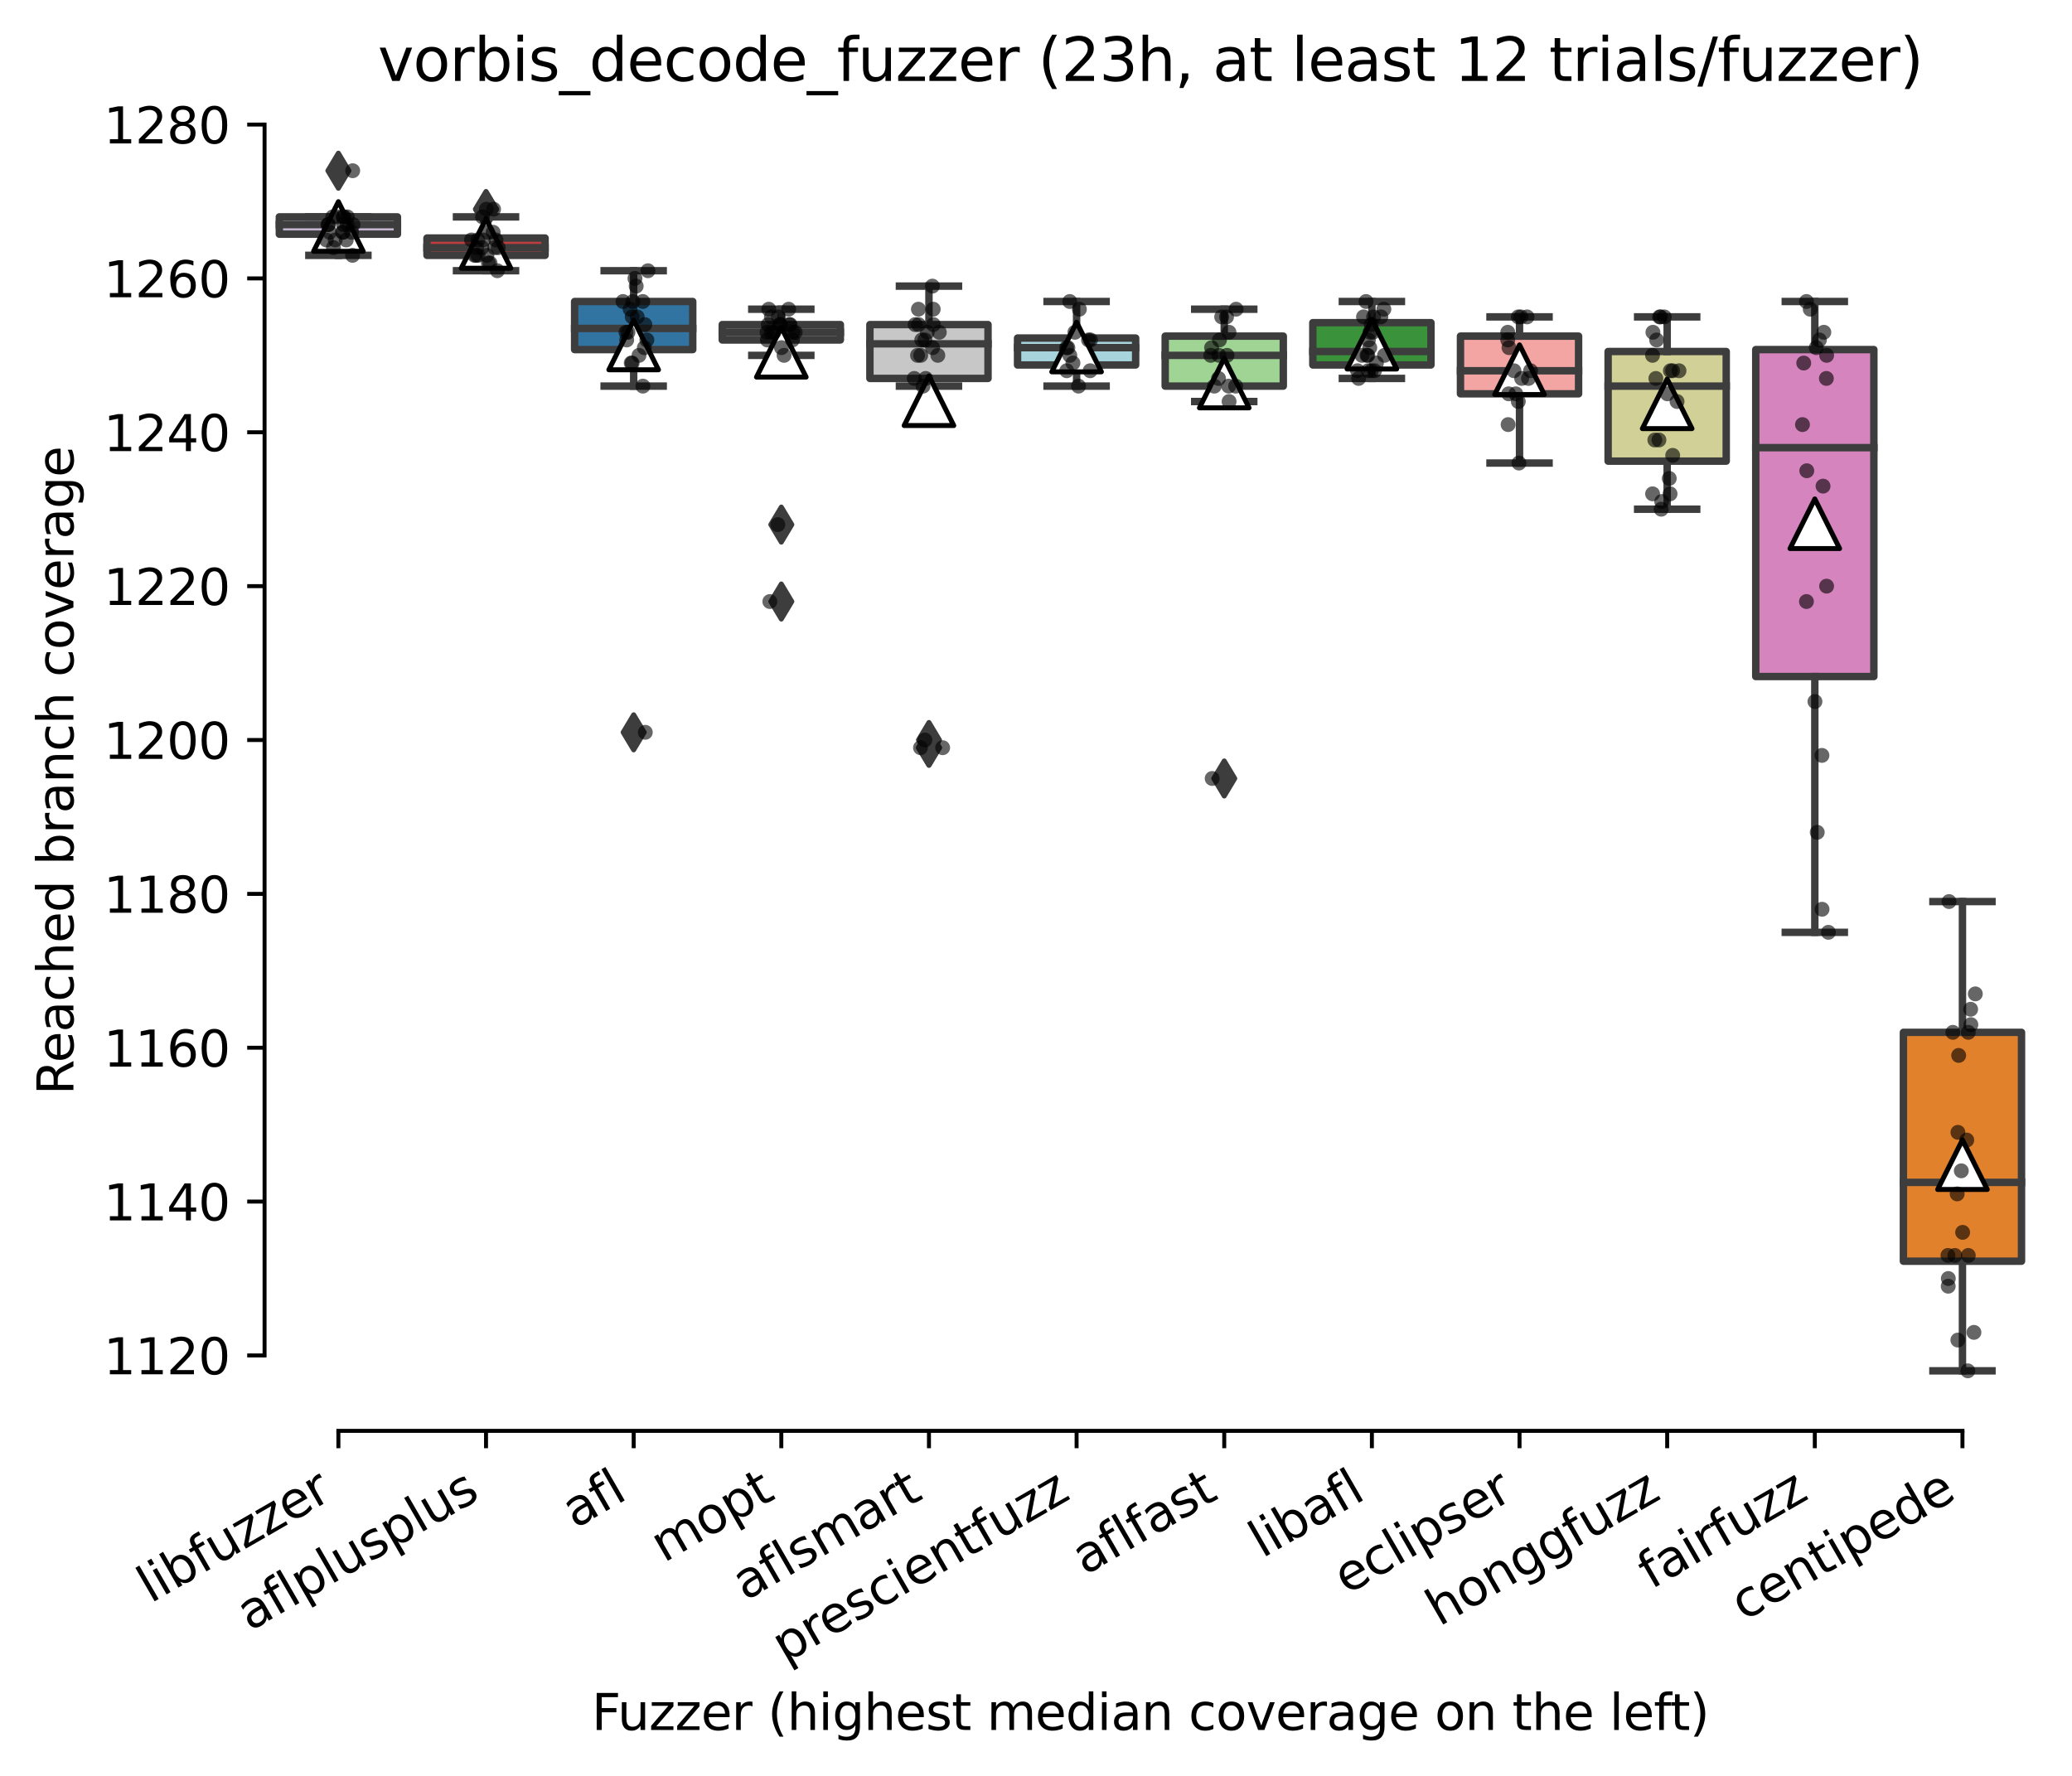 <?xml version="1.0" encoding="utf-8" standalone="no"?>
<!DOCTYPE svg PUBLIC "-//W3C//DTD SVG 1.1//EN"
  "http://www.w3.org/Graphics/SVG/1.1/DTD/svg11.dtd">
<svg xmlns:xlink="http://www.w3.org/1999/xlink" width="417.648pt" height="358.009pt" viewBox="0 0 417.648 358.009" xmlns="http://www.w3.org/2000/svg" version="1.1">
 <defs>
  <style type="text/css">*{stroke-linejoin: round; stroke-linecap: butt}</style>
 </defs>
 <g id="figure_1">
  <g id="patch_1">
   <path d="M 0 358.009 
L 417.648 358.009 
L 417.648 0 
L 0 0 
z
" style="fill: #ffffff"/>
  </g>
  <g id="axes_1">
   <g id="patch_2">
    <path d="M 53.328 288.43 
L 410.448 288.43 
L 410.448 22.318 
L 53.328 22.318 
z
" style="fill: #ffffff"/>
   </g>
   <g id="patch_3">
    <path d="M 56.304 47.208 
L 80.112 47.208 
L 80.112 43.719 
L 56.304 43.719 
L 56.304 47.208 
z
" clip-path="url(#p2702302a64)" style="fill: #c4b5d0; stroke: #3d3d3d; stroke-width: 1.5; stroke-linejoin: miter"/>
   </g>
   <g id="patch_4">
    <path d="M 86.064 51.473 
L 109.872 51.473 
L 109.872 47.983 
L 86.064 47.983 
L 86.064 51.473 
z
" clip-path="url(#p2702302a64)" style="fill: #c03d3e; stroke: #3d3d3d; stroke-width: 1.5; stroke-linejoin: miter"/>
   </g>
   <g id="patch_5">
    <path d="M 115.824 70.47 
L 139.632 70.47 
L 139.632 60.777 
L 115.824 60.777 
L 115.824 70.47 
z
" clip-path="url(#p2702302a64)" style="fill: #3274a1; stroke: #3d3d3d; stroke-width: 1.5; stroke-linejoin: miter"/>
   </g>
   <g id="patch_6">
    <path d="M 145.584 68.531 
L 169.392 68.531 
L 169.392 65.43 
L 145.584 65.43 
L 145.584 68.531 
z
" clip-path="url(#p2702302a64)" style="fill: #7f7f7f; stroke: #3d3d3d; stroke-width: 1.5; stroke-linejoin: miter"/>
   </g>
   <g id="patch_7">
    <path d="M 175.344 76.285 
L 199.152 76.285 
L 199.152 65.43 
L 175.344 65.43 
L 175.344 76.285 
z
" clip-path="url(#p2702302a64)" style="fill: #c7c7c7; stroke: #3d3d3d; stroke-width: 1.5; stroke-linejoin: miter"/>
   </g>
   <g id="patch_8">
    <path d="M 205.104 73.571 
L 228.912 73.571 
L 228.912 68.143 
L 205.104 68.143 
L 205.104 73.571 
z
" clip-path="url(#p2702302a64)" style="fill: #a7d4dc; stroke: #3d3d3d; stroke-width: 1.5; stroke-linejoin: miter"/>
   </g>
   <g id="patch_9">
    <path d="M 234.864 77.836 
L 258.672 77.836 
L 258.672 67.756 
L 234.864 67.756 
L 234.864 77.836 
z
" clip-path="url(#p2702302a64)" style="fill: #9fd495; stroke: #3d3d3d; stroke-width: 1.5; stroke-linejoin: miter"/>
   </g>
   <g id="patch_10">
    <path d="M 264.624 73.571 
L 288.432 73.571 
L 288.432 65.042 
L 264.624 65.042 
L 264.624 73.571 
z
" clip-path="url(#p2702302a64)" style="fill: #3a923a; stroke: #3d3d3d; stroke-width: 1.5; stroke-linejoin: miter"/>
   </g>
   <g id="patch_11">
    <path d="M 294.384 79.386 
L 318.192 79.386 
L 318.192 67.756 
L 294.384 67.756 
L 294.384 79.386 
z
" clip-path="url(#p2702302a64)" style="fill: #f2a5a3; stroke: #3d3d3d; stroke-width: 1.5; stroke-linejoin: miter"/>
   </g>
   <g id="patch_12">
    <path d="M 324.144 92.956 
L 347.952 92.956 
L 347.952 70.857 
L 324.144 70.857 
L 324.144 92.956 
z
" clip-path="url(#p2702302a64)" style="fill: #d1d197; stroke: #3d3d3d; stroke-width: 1.5; stroke-linejoin: miter"/>
   </g>
   <g id="patch_13">
    <path d="M 353.904 136.377 
L 377.712 136.377 
L 377.712 70.47 
L 353.904 70.47 
L 353.904 136.377 
z
" clip-path="url(#p2702302a64)" style="fill: #d684bd; stroke: #3d3d3d; stroke-width: 1.5; stroke-linejoin: miter"/>
   </g>
   <g id="patch_14">
    <path d="M 383.664 254.236 
L 407.472 254.236 
L 407.472 208.1 
L 383.664 208.1 
L 383.664 254.236 
z
" clip-path="url(#p2702302a64)" style="fill: #e1812c; stroke: #3d3d3d; stroke-width: 1.5; stroke-linejoin: miter"/>
   </g>
   <g id="matplotlib.axis_1">
    <g id="xtick_1">
     <g id="line2d_1">
      <defs>
       <path id="m65c30e11e7" d="M 0 0 
L 0 3.5 
" style="stroke: #000000; stroke-width: 0.8"/>
      </defs>
      <g>
       <use xlink:href="#m65c30e11e7" x="68.208" y="288.43" style="stroke: #000000; stroke-width: 0.8"/>
      </g>
     </g>
     <g id="text_1">
      <!-- libfuzzer -->
      <g transform="translate(30.342 323.272) rotate(-30) scale(0.1 -0.1)">
       <defs>
        <path id="DejaVuSans-6c" d="M 603 4863 
L 1178 4863 
L 1178 0 
L 603 0 
L 603 4863 
z
" transform="scale(0.016)"/>
        <path id="DejaVuSans-69" d="M 603 3500 
L 1178 3500 
L 1178 0 
L 603 0 
L 603 3500 
z
M 603 4863 
L 1178 4863 
L 1178 4134 
L 603 4134 
L 603 4863 
z
" transform="scale(0.016)"/>
        <path id="DejaVuSans-62" d="M 3116 1747 
Q 3116 2381 2855 2742 
Q 2594 3103 2138 3103 
Q 1681 3103 1420 2742 
Q 1159 2381 1159 1747 
Q 1159 1113 1420 752 
Q 1681 391 2138 391 
Q 2594 391 2855 752 
Q 3116 1113 3116 1747 
z
M 1159 2969 
Q 1341 3281 1617 3432 
Q 1894 3584 2278 3584 
Q 2916 3584 3314 3078 
Q 3713 2572 3713 1747 
Q 3713 922 3314 415 
Q 2916 -91 2278 -91 
Q 1894 -91 1617 61 
Q 1341 213 1159 525 
L 1159 0 
L 581 0 
L 581 4863 
L 1159 4863 
L 1159 2969 
z
" transform="scale(0.016)"/>
        <path id="DejaVuSans-66" d="M 2375 4863 
L 2375 4384 
L 1825 4384 
Q 1516 4384 1395 4259 
Q 1275 4134 1275 3809 
L 1275 3500 
L 2222 3500 
L 2222 3053 
L 1275 3053 
L 1275 0 
L 697 0 
L 697 3053 
L 147 3053 
L 147 3500 
L 697 3500 
L 697 3744 
Q 697 4328 969 4595 
Q 1241 4863 1831 4863 
L 2375 4863 
z
" transform="scale(0.016)"/>
        <path id="DejaVuSans-75" d="M 544 1381 
L 544 3500 
L 1119 3500 
L 1119 1403 
Q 1119 906 1312 657 
Q 1506 409 1894 409 
Q 2359 409 2629 706 
Q 2900 1003 2900 1516 
L 2900 3500 
L 3475 3500 
L 3475 0 
L 2900 0 
L 2900 538 
Q 2691 219 2414 64 
Q 2138 -91 1772 -91 
Q 1169 -91 856 284 
Q 544 659 544 1381 
z
M 1991 3584 
L 1991 3584 
z
" transform="scale(0.016)"/>
        <path id="DejaVuSans-7a" d="M 353 3500 
L 3084 3500 
L 3084 2975 
L 922 459 
L 3084 459 
L 3084 0 
L 275 0 
L 275 525 
L 2438 3041 
L 353 3041 
L 353 3500 
z
" transform="scale(0.016)"/>
        <path id="DejaVuSans-65" d="M 3597 1894 
L 3597 1613 
L 953 1613 
Q 991 1019 1311 708 
Q 1631 397 2203 397 
Q 2534 397 2845 478 
Q 3156 559 3463 722 
L 3463 178 
Q 3153 47 2828 -22 
Q 2503 -91 2169 -91 
Q 1331 -91 842 396 
Q 353 884 353 1716 
Q 353 2575 817 3079 
Q 1281 3584 2069 3584 
Q 2775 3584 3186 3129 
Q 3597 2675 3597 1894 
z
M 3022 2063 
Q 3016 2534 2758 2815 
Q 2500 3097 2075 3097 
Q 1594 3097 1305 2825 
Q 1016 2553 972 2059 
L 3022 2063 
z
" transform="scale(0.016)"/>
        <path id="DejaVuSans-72" d="M 2631 2963 
Q 2534 3019 2420 3045 
Q 2306 3072 2169 3072 
Q 1681 3072 1420 2755 
Q 1159 2438 1159 1844 
L 1159 0 
L 581 0 
L 581 3500 
L 1159 3500 
L 1159 2956 
Q 1341 3275 1631 3429 
Q 1922 3584 2338 3584 
Q 2397 3584 2469 3576 
Q 2541 3569 2628 3553 
L 2631 2963 
z
" transform="scale(0.016)"/>
       </defs>
       <use xlink:href="#DejaVuSans-6c"/>
       <use xlink:href="#DejaVuSans-69" x="27.783"/>
       <use xlink:href="#DejaVuSans-62" x="55.566"/>
       <use xlink:href="#DejaVuSans-66" x="119.043"/>
       <use xlink:href="#DejaVuSans-75" x="154.248"/>
       <use xlink:href="#DejaVuSans-7a" x="217.627"/>
       <use xlink:href="#DejaVuSans-7a" x="270.117"/>
       <use xlink:href="#DejaVuSans-65" x="322.607"/>
       <use xlink:href="#DejaVuSans-72" x="384.131"/>
      </g>
     </g>
    </g>
    <g id="xtick_2">
     <g id="line2d_2">
      <g>
       <use xlink:href="#m65c30e11e7" x="97.968" y="288.43" style="stroke: #000000; stroke-width: 0.8"/>
      </g>
     </g>
     <g id="text_2">
      <!-- aflplusplus -->
      <g transform="translate(50.359 328.897) rotate(-30) scale(0.1 -0.1)">
       <defs>
        <path id="DejaVuSans-61" d="M 2194 1759 
Q 1497 1759 1228 1600 
Q 959 1441 959 1056 
Q 959 750 1161 570 
Q 1363 391 1709 391 
Q 2188 391 2477 730 
Q 2766 1069 2766 1631 
L 2766 1759 
L 2194 1759 
z
M 3341 1997 
L 3341 0 
L 2766 0 
L 2766 531 
Q 2569 213 2275 61 
Q 1981 -91 1556 -91 
Q 1019 -91 701 211 
Q 384 513 384 1019 
Q 384 1609 779 1909 
Q 1175 2209 1959 2209 
L 2766 2209 
L 2766 2266 
Q 2766 2663 2505 2880 
Q 2244 3097 1772 3097 
Q 1472 3097 1187 3025 
Q 903 2953 641 2809 
L 641 3341 
Q 956 3463 1253 3523 
Q 1550 3584 1831 3584 
Q 2591 3584 2966 3190 
Q 3341 2797 3341 1997 
z
" transform="scale(0.016)"/>
        <path id="DejaVuSans-70" d="M 1159 525 
L 1159 -1331 
L 581 -1331 
L 581 3500 
L 1159 3500 
L 1159 2969 
Q 1341 3281 1617 3432 
Q 1894 3584 2278 3584 
Q 2916 3584 3314 3078 
Q 3713 2572 3713 1747 
Q 3713 922 3314 415 
Q 2916 -91 2278 -91 
Q 1894 -91 1617 61 
Q 1341 213 1159 525 
z
M 3116 1747 
Q 3116 2381 2855 2742 
Q 2594 3103 2138 3103 
Q 1681 3103 1420 2742 
Q 1159 2381 1159 1747 
Q 1159 1113 1420 752 
Q 1681 391 2138 391 
Q 2594 391 2855 752 
Q 3116 1113 3116 1747 
z
" transform="scale(0.016)"/>
        <path id="DejaVuSans-73" d="M 2834 3397 
L 2834 2853 
Q 2591 2978 2328 3040 
Q 2066 3103 1784 3103 
Q 1356 3103 1142 2972 
Q 928 2841 928 2578 
Q 928 2378 1081 2264 
Q 1234 2150 1697 2047 
L 1894 2003 
Q 2506 1872 2764 1633 
Q 3022 1394 3022 966 
Q 3022 478 2636 193 
Q 2250 -91 1575 -91 
Q 1294 -91 989 -36 
Q 684 19 347 128 
L 347 722 
Q 666 556 975 473 
Q 1284 391 1588 391 
Q 1994 391 2212 530 
Q 2431 669 2431 922 
Q 2431 1156 2273 1281 
Q 2116 1406 1581 1522 
L 1381 1569 
Q 847 1681 609 1914 
Q 372 2147 372 2553 
Q 372 3047 722 3315 
Q 1072 3584 1716 3584 
Q 2034 3584 2315 3537 
Q 2597 3491 2834 3397 
z
" transform="scale(0.016)"/>
       </defs>
       <use xlink:href="#DejaVuSans-61"/>
       <use xlink:href="#DejaVuSans-66" x="61.279"/>
       <use xlink:href="#DejaVuSans-6c" x="96.484"/>
       <use xlink:href="#DejaVuSans-70" x="124.268"/>
       <use xlink:href="#DejaVuSans-6c" x="187.744"/>
       <use xlink:href="#DejaVuSans-75" x="215.527"/>
       <use xlink:href="#DejaVuSans-73" x="278.906"/>
       <use xlink:href="#DejaVuSans-70" x="331.006"/>
       <use xlink:href="#DejaVuSans-6c" x="394.482"/>
       <use xlink:href="#DejaVuSans-75" x="422.266"/>
       <use xlink:href="#DejaVuSans-73" x="485.645"/>
      </g>
     </g>
    </g>
    <g id="xtick_3">
     <g id="line2d_3">
      <g>
       <use xlink:href="#m65c30e11e7" x="127.728" y="288.43" style="stroke: #000000; stroke-width: 0.8"/>
      </g>
     </g>
     <g id="text_3">
      <!-- afl -->
      <g transform="translate(115.927 308.224) rotate(-30) scale(0.1 -0.1)">
       <use xlink:href="#DejaVuSans-61"/>
       <use xlink:href="#DejaVuSans-66" x="61.279"/>
       <use xlink:href="#DejaVuSans-6c" x="96.484"/>
      </g>
     </g>
    </g>
    <g id="xtick_4">
     <g id="line2d_4">
      <g>
       <use xlink:href="#m65c30e11e7" x="157.488" y="288.43" style="stroke: #000000; stroke-width: 0.8"/>
      </g>
     </g>
     <g id="text_4">
      <!-- mopt -->
      <g transform="translate(133.821 315.075) rotate(-30) scale(0.1 -0.1)">
       <defs>
        <path id="DejaVuSans-6d" d="M 3328 2828 
Q 3544 3216 3844 3400 
Q 4144 3584 4550 3584 
Q 5097 3584 5394 3201 
Q 5691 2819 5691 2113 
L 5691 0 
L 5113 0 
L 5113 2094 
Q 5113 2597 4934 2840 
Q 4756 3084 4391 3084 
Q 3944 3084 3684 2787 
Q 3425 2491 3425 1978 
L 3425 0 
L 2847 0 
L 2847 2094 
Q 2847 2600 2669 2842 
Q 2491 3084 2119 3084 
Q 1678 3084 1418 2786 
Q 1159 2488 1159 1978 
L 1159 0 
L 581 0 
L 581 3500 
L 1159 3500 
L 1159 2956 
Q 1356 3278 1631 3431 
Q 1906 3584 2284 3584 
Q 2666 3584 2933 3390 
Q 3200 3197 3328 2828 
z
" transform="scale(0.016)"/>
        <path id="DejaVuSans-6f" d="M 1959 3097 
Q 1497 3097 1228 2736 
Q 959 2375 959 1747 
Q 959 1119 1226 758 
Q 1494 397 1959 397 
Q 2419 397 2687 759 
Q 2956 1122 2956 1747 
Q 2956 2369 2687 2733 
Q 2419 3097 1959 3097 
z
M 1959 3584 
Q 2709 3584 3137 3096 
Q 3566 2609 3566 1747 
Q 3566 888 3137 398 
Q 2709 -91 1959 -91 
Q 1206 -91 779 398 
Q 353 888 353 1747 
Q 353 2609 779 3096 
Q 1206 3584 1959 3584 
z
" transform="scale(0.016)"/>
        <path id="DejaVuSans-74" d="M 1172 4494 
L 1172 3500 
L 2356 3500 
L 2356 3053 
L 1172 3053 
L 1172 1153 
Q 1172 725 1289 603 
Q 1406 481 1766 481 
L 2356 481 
L 2356 0 
L 1766 0 
Q 1100 0 847 248 
Q 594 497 594 1153 
L 594 3053 
L 172 3053 
L 172 3500 
L 594 3500 
L 594 4494 
L 1172 4494 
z
" transform="scale(0.016)"/>
       </defs>
       <use xlink:href="#DejaVuSans-6d"/>
       <use xlink:href="#DejaVuSans-6f" x="97.412"/>
       <use xlink:href="#DejaVuSans-70" x="158.594"/>
       <use xlink:href="#DejaVuSans-74" x="222.07"/>
      </g>
     </g>
    </g>
    <g id="xtick_5">
     <g id="line2d_5">
      <g>
       <use xlink:href="#m65c30e11e7" x="187.248" y="288.43" style="stroke: #000000; stroke-width: 0.8"/>
      </g>
     </g>
     <g id="text_5">
      <!-- aflsmart -->
      <g transform="translate(150.237 322.779) rotate(-30) scale(0.1 -0.1)">
       <use xlink:href="#DejaVuSans-61"/>
       <use xlink:href="#DejaVuSans-66" x="61.279"/>
       <use xlink:href="#DejaVuSans-6c" x="96.484"/>
       <use xlink:href="#DejaVuSans-73" x="124.268"/>
       <use xlink:href="#DejaVuSans-6d" x="176.367"/>
       <use xlink:href="#DejaVuSans-61" x="273.779"/>
       <use xlink:href="#DejaVuSans-72" x="335.059"/>
       <use xlink:href="#DejaVuSans-74" x="376.172"/>
      </g>
     </g>
    </g>
    <g id="xtick_6">
     <g id="line2d_6">
      <g>
       <use xlink:href="#m65c30e11e7" x="217.008" y="288.43" style="stroke: #000000; stroke-width: 0.8"/>
      </g>
     </g>
     <g id="text_6">
      <!-- prescientfuzz -->
      <g transform="translate(158.257 335.33) rotate(-30) scale(0.1 -0.1)">
       <defs>
        <path id="DejaVuSans-63" d="M 3122 3366 
L 3122 2828 
Q 2878 2963 2633 3030 
Q 2388 3097 2138 3097 
Q 1578 3097 1268 2742 
Q 959 2388 959 1747 
Q 959 1106 1268 751 
Q 1578 397 2138 397 
Q 2388 397 2633 464 
Q 2878 531 3122 666 
L 3122 134 
Q 2881 22 2623 -34 
Q 2366 -91 2075 -91 
Q 1284 -91 818 406 
Q 353 903 353 1747 
Q 353 2603 823 3093 
Q 1294 3584 2113 3584 
Q 2378 3584 2631 3529 
Q 2884 3475 3122 3366 
z
" transform="scale(0.016)"/>
        <path id="DejaVuSans-6e" d="M 3513 2113 
L 3513 0 
L 2938 0 
L 2938 2094 
Q 2938 2591 2744 2837 
Q 2550 3084 2163 3084 
Q 1697 3084 1428 2787 
Q 1159 2491 1159 1978 
L 1159 0 
L 581 0 
L 581 3500 
L 1159 3500 
L 1159 2956 
Q 1366 3272 1645 3428 
Q 1925 3584 2291 3584 
Q 2894 3584 3203 3211 
Q 3513 2838 3513 2113 
z
" transform="scale(0.016)"/>
       </defs>
       <use xlink:href="#DejaVuSans-70"/>
       <use xlink:href="#DejaVuSans-72" x="63.477"/>
       <use xlink:href="#DejaVuSans-65" x="102.34"/>
       <use xlink:href="#DejaVuSans-73" x="163.863"/>
       <use xlink:href="#DejaVuSans-63" x="215.963"/>
       <use xlink:href="#DejaVuSans-69" x="270.943"/>
       <use xlink:href="#DejaVuSans-65" x="298.727"/>
       <use xlink:href="#DejaVuSans-6e" x="360.25"/>
       <use xlink:href="#DejaVuSans-74" x="423.629"/>
       <use xlink:href="#DejaVuSans-66" x="462.838"/>
       <use xlink:href="#DejaVuSans-75" x="498.043"/>
       <use xlink:href="#DejaVuSans-7a" x="561.422"/>
       <use xlink:href="#DejaVuSans-7a" x="613.912"/>
      </g>
     </g>
    </g>
    <g id="xtick_7">
     <g id="line2d_7">
      <g>
       <use xlink:href="#m65c30e11e7" x="246.768" y="288.43" style="stroke: #000000; stroke-width: 0.8"/>
      </g>
     </g>
     <g id="text_7">
      <!-- aflfast -->
      <g transform="translate(218.704 317.613) rotate(-30) scale(0.1 -0.1)">
       <use xlink:href="#DejaVuSans-61"/>
       <use xlink:href="#DejaVuSans-66" x="61.279"/>
       <use xlink:href="#DejaVuSans-6c" x="96.484"/>
       <use xlink:href="#DejaVuSans-66" x="124.268"/>
       <use xlink:href="#DejaVuSans-61" x="159.473"/>
       <use xlink:href="#DejaVuSans-73" x="220.752"/>
       <use xlink:href="#DejaVuSans-74" x="272.852"/>
      </g>
     </g>
    </g>
    <g id="xtick_8">
     <g id="line2d_8">
      <g>
       <use xlink:href="#m65c30e11e7" x="276.528" y="288.43" style="stroke: #000000; stroke-width: 0.8"/>
      </g>
     </g>
     <g id="text_8">
      <!-- libafl -->
      <g transform="translate(254.417 314.176) rotate(-30) scale(0.1 -0.1)">
       <use xlink:href="#DejaVuSans-6c"/>
       <use xlink:href="#DejaVuSans-69" x="27.783"/>
       <use xlink:href="#DejaVuSans-62" x="55.566"/>
       <use xlink:href="#DejaVuSans-61" x="119.043"/>
       <use xlink:href="#DejaVuSans-66" x="180.322"/>
       <use xlink:href="#DejaVuSans-6c" x="215.527"/>
      </g>
     </g>
    </g>
    <g id="xtick_9">
     <g id="line2d_9">
      <g>
       <use xlink:href="#m65c30e11e7" x="306.288" y="288.43" style="stroke: #000000; stroke-width: 0.8"/>
      </g>
     </g>
     <g id="text_9">
      <!-- eclipser -->
      <g transform="translate(271.448 321.525) rotate(-30) scale(0.1 -0.1)">
       <use xlink:href="#DejaVuSans-65"/>
       <use xlink:href="#DejaVuSans-63" x="61.523"/>
       <use xlink:href="#DejaVuSans-6c" x="116.504"/>
       <use xlink:href="#DejaVuSans-69" x="144.287"/>
       <use xlink:href="#DejaVuSans-70" x="172.07"/>
       <use xlink:href="#DejaVuSans-73" x="235.547"/>
       <use xlink:href="#DejaVuSans-65" x="287.646"/>
       <use xlink:href="#DejaVuSans-72" x="349.17"/>
      </g>
     </g>
    </g>
    <g id="xtick_10">
     <g id="line2d_10">
      <g>
       <use xlink:href="#m65c30e11e7" x="336.048" y="288.43" style="stroke: #000000; stroke-width: 0.8"/>
      </g>
     </g>
     <g id="text_10">
      <!-- honggfuzz -->
      <g transform="translate(290.109 327.933) rotate(-30) scale(0.1 -0.1)">
       <defs>
        <path id="DejaVuSans-68" d="M 3513 2113 
L 3513 0 
L 2938 0 
L 2938 2094 
Q 2938 2591 2744 2837 
Q 2550 3084 2163 3084 
Q 1697 3084 1428 2787 
Q 1159 2491 1159 1978 
L 1159 0 
L 581 0 
L 581 4863 
L 1159 4863 
L 1159 2956 
Q 1366 3272 1645 3428 
Q 1925 3584 2291 3584 
Q 2894 3584 3203 3211 
Q 3513 2838 3513 2113 
z
" transform="scale(0.016)"/>
        <path id="DejaVuSans-67" d="M 2906 1791 
Q 2906 2416 2648 2759 
Q 2391 3103 1925 3103 
Q 1463 3103 1205 2759 
Q 947 2416 947 1791 
Q 947 1169 1205 825 
Q 1463 481 1925 481 
Q 2391 481 2648 825 
Q 2906 1169 2906 1791 
z
M 3481 434 
Q 3481 -459 3084 -895 
Q 2688 -1331 1869 -1331 
Q 1566 -1331 1297 -1286 
Q 1028 -1241 775 -1147 
L 775 -588 
Q 1028 -725 1275 -790 
Q 1522 -856 1778 -856 
Q 2344 -856 2625 -561 
Q 2906 -266 2906 331 
L 2906 616 
Q 2728 306 2450 153 
Q 2172 0 1784 0 
Q 1141 0 747 490 
Q 353 981 353 1791 
Q 353 2603 747 3093 
Q 1141 3584 1784 3584 
Q 2172 3584 2450 3431 
Q 2728 3278 2906 2969 
L 2906 3500 
L 3481 3500 
L 3481 434 
z
" transform="scale(0.016)"/>
       </defs>
       <use xlink:href="#DejaVuSans-68"/>
       <use xlink:href="#DejaVuSans-6f" x="63.379"/>
       <use xlink:href="#DejaVuSans-6e" x="124.561"/>
       <use xlink:href="#DejaVuSans-67" x="187.939"/>
       <use xlink:href="#DejaVuSans-67" x="251.416"/>
       <use xlink:href="#DejaVuSans-66" x="314.893"/>
       <use xlink:href="#DejaVuSans-75" x="350.098"/>
       <use xlink:href="#DejaVuSans-7a" x="413.477"/>
       <use xlink:href="#DejaVuSans-7a" x="465.967"/>
      </g>
     </g>
    </g>
    <g id="xtick_11">
     <g id="line2d_11">
      <g>
       <use xlink:href="#m65c30e11e7" x="365.808" y="288.43" style="stroke: #000000; stroke-width: 0.8"/>
      </g>
     </g>
     <g id="text_11">
      <!-- fairfuzz -->
      <g transform="translate(332.819 320.457) rotate(-30) scale(0.1 -0.1)">
       <use xlink:href="#DejaVuSans-66"/>
       <use xlink:href="#DejaVuSans-61" x="35.205"/>
       <use xlink:href="#DejaVuSans-69" x="96.484"/>
       <use xlink:href="#DejaVuSans-72" x="124.268"/>
       <use xlink:href="#DejaVuSans-66" x="165.381"/>
       <use xlink:href="#DejaVuSans-75" x="200.586"/>
       <use xlink:href="#DejaVuSans-7a" x="263.965"/>
       <use xlink:href="#DejaVuSans-7a" x="316.455"/>
      </g>
     </g>
    </g>
    <g id="xtick_12">
     <g id="line2d_12">
      <g>
       <use xlink:href="#m65c30e11e7" x="395.568" y="288.43" style="stroke: #000000; stroke-width: 0.8"/>
      </g>
     </g>
     <g id="text_12">
      <!-- centipede -->
      <g transform="translate(351.495 326.856) rotate(-30) scale(0.1 -0.1)">
       <defs>
        <path id="DejaVuSans-64" d="M 2906 2969 
L 2906 4863 
L 3481 4863 
L 3481 0 
L 2906 0 
L 2906 525 
Q 2725 213 2448 61 
Q 2172 -91 1784 -91 
Q 1150 -91 751 415 
Q 353 922 353 1747 
Q 353 2572 751 3078 
Q 1150 3584 1784 3584 
Q 2172 3584 2448 3432 
Q 2725 3281 2906 2969 
z
M 947 1747 
Q 947 1113 1208 752 
Q 1469 391 1925 391 
Q 2381 391 2643 752 
Q 2906 1113 2906 1747 
Q 2906 2381 2643 2742 
Q 2381 3103 1925 3103 
Q 1469 3103 1208 2742 
Q 947 2381 947 1747 
z
" transform="scale(0.016)"/>
       </defs>
       <use xlink:href="#DejaVuSans-63"/>
       <use xlink:href="#DejaVuSans-65" x="54.98"/>
       <use xlink:href="#DejaVuSans-6e" x="116.504"/>
       <use xlink:href="#DejaVuSans-74" x="179.883"/>
       <use xlink:href="#DejaVuSans-69" x="219.092"/>
       <use xlink:href="#DejaVuSans-70" x="246.875"/>
       <use xlink:href="#DejaVuSans-65" x="310.352"/>
       <use xlink:href="#DejaVuSans-64" x="371.875"/>
       <use xlink:href="#DejaVuSans-65" x="435.352"/>
      </g>
     </g>
    </g>
    <g id="text_13">
     <!-- Fuzzer (highest median coverage on the left) -->
     <g transform="translate(119.27 348.73) scale(0.1 -0.1)">
      <defs>
       <path id="DejaVuSans-46" d="M 628 4666 
L 3309 4666 
L 3309 4134 
L 1259 4134 
L 1259 2759 
L 3109 2759 
L 3109 2228 
L 1259 2228 
L 1259 0 
L 628 0 
L 628 4666 
z
" transform="scale(0.016)"/>
       <path id="DejaVuSans-20" transform="scale(0.016)"/>
       <path id="DejaVuSans-28" d="M 1984 4856 
Q 1566 4138 1362 3434 
Q 1159 2731 1159 2009 
Q 1159 1288 1364 580 
Q 1569 -128 1984 -844 
L 1484 -844 
Q 1016 -109 783 600 
Q 550 1309 550 2009 
Q 550 2706 781 3412 
Q 1013 4119 1484 4856 
L 1984 4856 
z
" transform="scale(0.016)"/>
       <path id="DejaVuSans-76" d="M 191 3500 
L 800 3500 
L 1894 563 
L 2988 3500 
L 3597 3500 
L 2284 0 
L 1503 0 
L 191 3500 
z
" transform="scale(0.016)"/>
       <path id="DejaVuSans-29" d="M 513 4856 
L 1013 4856 
Q 1481 4119 1714 3412 
Q 1947 2706 1947 2009 
Q 1947 1309 1714 600 
Q 1481 -109 1013 -844 
L 513 -844 
Q 928 -128 1133 580 
Q 1338 1288 1338 2009 
Q 1338 2731 1133 3434 
Q 928 4138 513 4856 
z
" transform="scale(0.016)"/>
      </defs>
      <use xlink:href="#DejaVuSans-46"/>
      <use xlink:href="#DejaVuSans-75" x="52.02"/>
      <use xlink:href="#DejaVuSans-7a" x="115.398"/>
      <use xlink:href="#DejaVuSans-7a" x="167.889"/>
      <use xlink:href="#DejaVuSans-65" x="220.379"/>
      <use xlink:href="#DejaVuSans-72" x="281.902"/>
      <use xlink:href="#DejaVuSans-20" x="323.016"/>
      <use xlink:href="#DejaVuSans-28" x="354.803"/>
      <use xlink:href="#DejaVuSans-68" x="393.816"/>
      <use xlink:href="#DejaVuSans-69" x="457.195"/>
      <use xlink:href="#DejaVuSans-67" x="484.979"/>
      <use xlink:href="#DejaVuSans-68" x="548.455"/>
      <use xlink:href="#DejaVuSans-65" x="611.834"/>
      <use xlink:href="#DejaVuSans-73" x="673.357"/>
      <use xlink:href="#DejaVuSans-74" x="725.457"/>
      <use xlink:href="#DejaVuSans-20" x="764.666"/>
      <use xlink:href="#DejaVuSans-6d" x="796.453"/>
      <use xlink:href="#DejaVuSans-65" x="893.865"/>
      <use xlink:href="#DejaVuSans-64" x="955.389"/>
      <use xlink:href="#DejaVuSans-69" x="1018.865"/>
      <use xlink:href="#DejaVuSans-61" x="1046.648"/>
      <use xlink:href="#DejaVuSans-6e" x="1107.928"/>
      <use xlink:href="#DejaVuSans-20" x="1171.307"/>
      <use xlink:href="#DejaVuSans-63" x="1203.094"/>
      <use xlink:href="#DejaVuSans-6f" x="1258.074"/>
      <use xlink:href="#DejaVuSans-76" x="1319.256"/>
      <use xlink:href="#DejaVuSans-65" x="1378.436"/>
      <use xlink:href="#DejaVuSans-72" x="1439.959"/>
      <use xlink:href="#DejaVuSans-61" x="1481.072"/>
      <use xlink:href="#DejaVuSans-67" x="1542.352"/>
      <use xlink:href="#DejaVuSans-65" x="1605.828"/>
      <use xlink:href="#DejaVuSans-20" x="1667.352"/>
      <use xlink:href="#DejaVuSans-6f" x="1699.139"/>
      <use xlink:href="#DejaVuSans-6e" x="1760.32"/>
      <use xlink:href="#DejaVuSans-20" x="1823.699"/>
      <use xlink:href="#DejaVuSans-74" x="1855.486"/>
      <use xlink:href="#DejaVuSans-68" x="1894.695"/>
      <use xlink:href="#DejaVuSans-65" x="1958.074"/>
      <use xlink:href="#DejaVuSans-20" x="2019.598"/>
      <use xlink:href="#DejaVuSans-6c" x="2051.385"/>
      <use xlink:href="#DejaVuSans-65" x="2079.168"/>
      <use xlink:href="#DejaVuSans-66" x="2140.691"/>
      <use xlink:href="#DejaVuSans-74" x="2174.146"/>
      <use xlink:href="#DejaVuSans-29" x="2213.355"/>
     </g>
    </g>
   </g>
   <g id="matplotlib.axis_2">
    <g id="ytick_1">
     <g id="line2d_13">
      <defs>
       <path id="maa5ffab1ad" d="M 0 0 
L -3.5 0 
" style="stroke: #000000; stroke-width: 0.8"/>
      </defs>
      <g>
       <use xlink:href="#maa5ffab1ad" x="53.328" y="273.233" style="stroke: #000000; stroke-width: 0.8"/>
      </g>
     </g>
     <g id="text_14">
      <!-- 1120 -->
      <g transform="translate(20.878 277.032) scale(0.1 -0.1)">
       <defs>
        <path id="DejaVuSans-31" d="M 794 531 
L 1825 531 
L 1825 4091 
L 703 3866 
L 703 4441 
L 1819 4666 
L 2450 4666 
L 2450 531 
L 3481 531 
L 3481 0 
L 794 0 
L 794 531 
z
" transform="scale(0.016)"/>
        <path id="DejaVuSans-32" d="M 1228 531 
L 3431 531 
L 3431 0 
L 469 0 
L 469 531 
Q 828 903 1448 1529 
Q 2069 2156 2228 2338 
Q 2531 2678 2651 2914 
Q 2772 3150 2772 3378 
Q 2772 3750 2511 3984 
Q 2250 4219 1831 4219 
Q 1534 4219 1204 4116 
Q 875 4013 500 3803 
L 500 4441 
Q 881 4594 1212 4672 
Q 1544 4750 1819 4750 
Q 2544 4750 2975 4387 
Q 3406 4025 3406 3419 
Q 3406 3131 3298 2873 
Q 3191 2616 2906 2266 
Q 2828 2175 2409 1742 
Q 1991 1309 1228 531 
z
" transform="scale(0.016)"/>
        <path id="DejaVuSans-30" d="M 2034 4250 
Q 1547 4250 1301 3770 
Q 1056 3291 1056 2328 
Q 1056 1369 1301 889 
Q 1547 409 2034 409 
Q 2525 409 2770 889 
Q 3016 1369 3016 2328 
Q 3016 3291 2770 3770 
Q 2525 4250 2034 4250 
z
M 2034 4750 
Q 2819 4750 3233 4129 
Q 3647 3509 3647 2328 
Q 3647 1150 3233 529 
Q 2819 -91 2034 -91 
Q 1250 -91 836 529 
Q 422 1150 422 2328 
Q 422 3509 836 4129 
Q 1250 4750 2034 4750 
z
" transform="scale(0.016)"/>
       </defs>
       <use xlink:href="#DejaVuSans-31"/>
       <use xlink:href="#DejaVuSans-31" x="63.623"/>
       <use xlink:href="#DejaVuSans-32" x="127.246"/>
       <use xlink:href="#DejaVuSans-30" x="190.869"/>
      </g>
     </g>
    </g>
    <g id="ytick_2">
     <g id="line2d_14">
      <g>
       <use xlink:href="#maa5ffab1ad" x="53.328" y="242.217" style="stroke: #000000; stroke-width: 0.8"/>
      </g>
     </g>
     <g id="text_15">
      <!-- 1140 -->
      <g transform="translate(20.878 246.016) scale(0.1 -0.1)">
       <defs>
        <path id="DejaVuSans-34" d="M 2419 4116 
L 825 1625 
L 2419 1625 
L 2419 4116 
z
M 2253 4666 
L 3047 4666 
L 3047 1625 
L 3713 1625 
L 3713 1100 
L 3047 1100 
L 3047 0 
L 2419 0 
L 2419 1100 
L 313 1100 
L 313 1709 
L 2253 4666 
z
" transform="scale(0.016)"/>
       </defs>
       <use xlink:href="#DejaVuSans-31"/>
       <use xlink:href="#DejaVuSans-31" x="63.623"/>
       <use xlink:href="#DejaVuSans-34" x="127.246"/>
       <use xlink:href="#DejaVuSans-30" x="190.869"/>
      </g>
     </g>
    </g>
    <g id="ytick_3">
     <g id="line2d_15">
      <g>
       <use xlink:href="#maa5ffab1ad" x="53.328" y="211.202" style="stroke: #000000; stroke-width: 0.8"/>
      </g>
     </g>
     <g id="text_16">
      <!-- 1160 -->
      <g transform="translate(20.878 215.001) scale(0.1 -0.1)">
       <defs>
        <path id="DejaVuSans-36" d="M 2113 2584 
Q 1688 2584 1439 2293 
Q 1191 2003 1191 1497 
Q 1191 994 1439 701 
Q 1688 409 2113 409 
Q 2538 409 2786 701 
Q 3034 994 3034 1497 
Q 3034 2003 2786 2293 
Q 2538 2584 2113 2584 
z
M 3366 4563 
L 3366 3988 
Q 3128 4100 2886 4159 
Q 2644 4219 2406 4219 
Q 1781 4219 1451 3797 
Q 1122 3375 1075 2522 
Q 1259 2794 1537 2939 
Q 1816 3084 2150 3084 
Q 2853 3084 3261 2657 
Q 3669 2231 3669 1497 
Q 3669 778 3244 343 
Q 2819 -91 2113 -91 
Q 1303 -91 875 529 
Q 447 1150 447 2328 
Q 447 3434 972 4092 
Q 1497 4750 2381 4750 
Q 2619 4750 2861 4703 
Q 3103 4656 3366 4563 
z
" transform="scale(0.016)"/>
       </defs>
       <use xlink:href="#DejaVuSans-31"/>
       <use xlink:href="#DejaVuSans-31" x="63.623"/>
       <use xlink:href="#DejaVuSans-36" x="127.246"/>
       <use xlink:href="#DejaVuSans-30" x="190.869"/>
      </g>
     </g>
    </g>
    <g id="ytick_4">
     <g id="line2d_16">
      <g>
       <use xlink:href="#maa5ffab1ad" x="53.328" y="180.186" style="stroke: #000000; stroke-width: 0.8"/>
      </g>
     </g>
     <g id="text_17">
      <!-- 1180 -->
      <g transform="translate(20.878 183.986) scale(0.1 -0.1)">
       <defs>
        <path id="DejaVuSans-38" d="M 2034 2216 
Q 1584 2216 1326 1975 
Q 1069 1734 1069 1313 
Q 1069 891 1326 650 
Q 1584 409 2034 409 
Q 2484 409 2743 651 
Q 3003 894 3003 1313 
Q 3003 1734 2745 1975 
Q 2488 2216 2034 2216 
z
M 1403 2484 
Q 997 2584 770 2862 
Q 544 3141 544 3541 
Q 544 4100 942 4425 
Q 1341 4750 2034 4750 
Q 2731 4750 3128 4425 
Q 3525 4100 3525 3541 
Q 3525 3141 3298 2862 
Q 3072 2584 2669 2484 
Q 3125 2378 3379 2068 
Q 3634 1759 3634 1313 
Q 3634 634 3220 271 
Q 2806 -91 2034 -91 
Q 1263 -91 848 271 
Q 434 634 434 1313 
Q 434 1759 690 2068 
Q 947 2378 1403 2484 
z
M 1172 3481 
Q 1172 3119 1398 2916 
Q 1625 2713 2034 2713 
Q 2441 2713 2670 2916 
Q 2900 3119 2900 3481 
Q 2900 3844 2670 4047 
Q 2441 4250 2034 4250 
Q 1625 4250 1398 4047 
Q 1172 3844 1172 3481 
z
" transform="scale(0.016)"/>
       </defs>
       <use xlink:href="#DejaVuSans-31"/>
       <use xlink:href="#DejaVuSans-31" x="63.623"/>
       <use xlink:href="#DejaVuSans-38" x="127.246"/>
       <use xlink:href="#DejaVuSans-30" x="190.869"/>
      </g>
     </g>
    </g>
    <g id="ytick_5">
     <g id="line2d_17">
      <g>
       <use xlink:href="#maa5ffab1ad" x="53.328" y="149.171" style="stroke: #000000; stroke-width: 0.8"/>
      </g>
     </g>
     <g id="text_18">
      <!-- 1200 -->
      <g transform="translate(20.878 152.97) scale(0.1 -0.1)">
       <use xlink:href="#DejaVuSans-31"/>
       <use xlink:href="#DejaVuSans-32" x="63.623"/>
       <use xlink:href="#DejaVuSans-30" x="127.246"/>
       <use xlink:href="#DejaVuSans-30" x="190.869"/>
      </g>
     </g>
    </g>
    <g id="ytick_6">
     <g id="line2d_18">
      <g>
       <use xlink:href="#maa5ffab1ad" x="53.328" y="118.156" style="stroke: #000000; stroke-width: 0.8"/>
      </g>
     </g>
     <g id="text_19">
      <!-- 1220 -->
      <g transform="translate(20.878 121.955) scale(0.1 -0.1)">
       <use xlink:href="#DejaVuSans-31"/>
       <use xlink:href="#DejaVuSans-32" x="63.623"/>
       <use xlink:href="#DejaVuSans-32" x="127.246"/>
       <use xlink:href="#DejaVuSans-30" x="190.869"/>
      </g>
     </g>
    </g>
    <g id="ytick_7">
     <g id="line2d_19">
      <g>
       <use xlink:href="#maa5ffab1ad" x="53.328" y="87.14" style="stroke: #000000; stroke-width: 0.8"/>
      </g>
     </g>
     <g id="text_20">
      <!-- 1240 -->
      <g transform="translate(20.878 90.939) scale(0.1 -0.1)">
       <use xlink:href="#DejaVuSans-31"/>
       <use xlink:href="#DejaVuSans-32" x="63.623"/>
       <use xlink:href="#DejaVuSans-34" x="127.246"/>
       <use xlink:href="#DejaVuSans-30" x="190.869"/>
      </g>
     </g>
    </g>
    <g id="ytick_8">
     <g id="line2d_20">
      <g>
       <use xlink:href="#maa5ffab1ad" x="53.328" y="56.125" style="stroke: #000000; stroke-width: 0.8"/>
      </g>
     </g>
     <g id="text_21">
      <!-- 1260 -->
      <g transform="translate(20.878 59.924) scale(0.1 -0.1)">
       <use xlink:href="#DejaVuSans-31"/>
       <use xlink:href="#DejaVuSans-32" x="63.623"/>
       <use xlink:href="#DejaVuSans-36" x="127.246"/>
       <use xlink:href="#DejaVuSans-30" x="190.869"/>
      </g>
     </g>
    </g>
    <g id="ytick_9">
     <g id="line2d_21">
      <g>
       <use xlink:href="#maa5ffab1ad" x="53.328" y="25.11" style="stroke: #000000; stroke-width: 0.8"/>
      </g>
     </g>
     <g id="text_22">
      <!-- 1280 -->
      <g transform="translate(20.878 28.909) scale(0.1 -0.1)">
       <use xlink:href="#DejaVuSans-31"/>
       <use xlink:href="#DejaVuSans-32" x="63.623"/>
       <use xlink:href="#DejaVuSans-38" x="127.246"/>
       <use xlink:href="#DejaVuSans-30" x="190.869"/>
      </g>
     </g>
    </g>
    <g id="text_23">
     <!-- Reached branch coverage -->
     <g transform="translate(14.798 220.706) rotate(-90) scale(0.1 -0.1)">
      <defs>
       <path id="DejaVuSans-52" d="M 2841 2188 
Q 3044 2119 3236 1894 
Q 3428 1669 3622 1275 
L 4263 0 
L 3584 0 
L 2988 1197 
Q 2756 1666 2539 1819 
Q 2322 1972 1947 1972 
L 1259 1972 
L 1259 0 
L 628 0 
L 628 4666 
L 2053 4666 
Q 2853 4666 3247 4331 
Q 3641 3997 3641 3322 
Q 3641 2881 3436 2590 
Q 3231 2300 2841 2188 
z
M 1259 4147 
L 1259 2491 
L 2053 2491 
Q 2509 2491 2742 2702 
Q 2975 2913 2975 3322 
Q 2975 3731 2742 3939 
Q 2509 4147 2053 4147 
L 1259 4147 
z
" transform="scale(0.016)"/>
      </defs>
      <use xlink:href="#DejaVuSans-52"/>
      <use xlink:href="#DejaVuSans-65" x="64.982"/>
      <use xlink:href="#DejaVuSans-61" x="126.506"/>
      <use xlink:href="#DejaVuSans-63" x="187.785"/>
      <use xlink:href="#DejaVuSans-68" x="242.766"/>
      <use xlink:href="#DejaVuSans-65" x="306.145"/>
      <use xlink:href="#DejaVuSans-64" x="367.668"/>
      <use xlink:href="#DejaVuSans-20" x="431.145"/>
      <use xlink:href="#DejaVuSans-62" x="462.932"/>
      <use xlink:href="#DejaVuSans-72" x="526.408"/>
      <use xlink:href="#DejaVuSans-61" x="567.521"/>
      <use xlink:href="#DejaVuSans-6e" x="628.801"/>
      <use xlink:href="#DejaVuSans-63" x="692.18"/>
      <use xlink:href="#DejaVuSans-68" x="747.16"/>
      <use xlink:href="#DejaVuSans-20" x="810.539"/>
      <use xlink:href="#DejaVuSans-63" x="842.326"/>
      <use xlink:href="#DejaVuSans-6f" x="897.307"/>
      <use xlink:href="#DejaVuSans-76" x="958.488"/>
      <use xlink:href="#DejaVuSans-65" x="1017.668"/>
      <use xlink:href="#DejaVuSans-72" x="1079.191"/>
      <use xlink:href="#DejaVuSans-61" x="1120.305"/>
      <use xlink:href="#DejaVuSans-67" x="1181.584"/>
      <use xlink:href="#DejaVuSans-65" x="1245.061"/>
     </g>
    </g>
   </g>
   <g id="line2d_22">
    <path d="M 68.208 47.208 
L 68.208 51.473 
" clip-path="url(#p2702302a64)" style="fill: none; stroke: #3d3d3d; stroke-width: 1.5; stroke-linecap: square"/>
   </g>
   <g id="line2d_23">
    <path d="M 68.208 43.719 
L 68.208 43.719 
" clip-path="url(#p2702302a64)" style="fill: none; stroke: #3d3d3d; stroke-width: 1.5; stroke-linecap: square"/>
   </g>
   <g id="line2d_24">
    <path d="M 62.256 51.473 
L 74.16 51.473 
" clip-path="url(#p2702302a64)" style="fill: none; stroke: #3d3d3d; stroke-width: 1.5; stroke-linecap: square"/>
   </g>
   <g id="line2d_25">
    <path d="M 62.256 43.719 
L 74.16 43.719 
" clip-path="url(#p2702302a64)" style="fill: none; stroke: #3d3d3d; stroke-width: 1.5; stroke-linecap: square"/>
   </g>
   <g id="line2d_26">
    <defs>
     <path id="mc8050c2965" d="M -0 3.536 
L 2.121 0 
L -0 -3.536 
L -2.121 -0 
z
" style="stroke: #3d3d3d; stroke-linejoin: miter"/>
    </defs>
    <g clip-path="url(#p2702302a64)">
     <use xlink:href="#mc8050c2965" x="68.208" y="34.414" style="fill: #3d3d3d; stroke: #3d3d3d; stroke-linejoin: miter"/>
    </g>
   </g>
   <g id="line2d_27">
    <path d="M 97.968 51.473 
L 97.968 54.574 
" clip-path="url(#p2702302a64)" style="fill: none; stroke: #3d3d3d; stroke-width: 1.5; stroke-linecap: square"/>
   </g>
   <g id="line2d_28">
    <path d="M 97.968 47.983 
L 97.968 43.719 
" clip-path="url(#p2702302a64)" style="fill: none; stroke: #3d3d3d; stroke-width: 1.5; stroke-linecap: square"/>
   </g>
   <g id="line2d_29">
    <path d="M 92.016 54.574 
L 103.92 54.574 
" clip-path="url(#p2702302a64)" style="fill: none; stroke: #3d3d3d; stroke-width: 1.5; stroke-linecap: square"/>
   </g>
   <g id="line2d_30">
    <path d="M 92.016 43.719 
L 103.92 43.719 
" clip-path="url(#p2702302a64)" style="fill: none; stroke: #3d3d3d; stroke-width: 1.5; stroke-linecap: square"/>
   </g>
   <g id="line2d_31">
    <g clip-path="url(#p2702302a64)">
     <use xlink:href="#mc8050c2965" x="97.968" y="42.168" style="fill: #3d3d3d; stroke: #3d3d3d; stroke-linejoin: miter"/>
     <use xlink:href="#mc8050c2965" x="97.968" y="42.168" style="fill: #3d3d3d; stroke: #3d3d3d; stroke-linejoin: miter"/>
    </g>
   </g>
   <g id="line2d_32">
    <path d="M 127.728 70.47 
L 127.728 77.836 
" clip-path="url(#p2702302a64)" style="fill: none; stroke: #3d3d3d; stroke-width: 1.5; stroke-linecap: square"/>
   </g>
   <g id="line2d_33">
    <path d="M 127.728 60.777 
L 127.728 54.574 
" clip-path="url(#p2702302a64)" style="fill: none; stroke: #3d3d3d; stroke-width: 1.5; stroke-linecap: square"/>
   </g>
   <g id="line2d_34">
    <path d="M 121.776 77.836 
L 133.68 77.836 
" clip-path="url(#p2702302a64)" style="fill: none; stroke: #3d3d3d; stroke-width: 1.5; stroke-linecap: square"/>
   </g>
   <g id="line2d_35">
    <path d="M 121.776 54.574 
L 133.68 54.574 
" clip-path="url(#p2702302a64)" style="fill: none; stroke: #3d3d3d; stroke-width: 1.5; stroke-linecap: square"/>
   </g>
   <g id="line2d_36">
    <g clip-path="url(#p2702302a64)">
     <use xlink:href="#mc8050c2965" x="127.728" y="147.62" style="fill: #3d3d3d; stroke: #3d3d3d; stroke-linejoin: miter"/>
    </g>
   </g>
   <g id="line2d_37">
    <path d="M 157.488 68.531 
L 157.488 71.633 
" clip-path="url(#p2702302a64)" style="fill: none; stroke: #3d3d3d; stroke-width: 1.5; stroke-linecap: square"/>
   </g>
   <g id="line2d_38">
    <path d="M 157.488 65.43 
L 157.488 62.328 
" clip-path="url(#p2702302a64)" style="fill: none; stroke: #3d3d3d; stroke-width: 1.5; stroke-linecap: square"/>
   </g>
   <g id="line2d_39">
    <path d="M 151.536 71.633 
L 163.44 71.633 
" clip-path="url(#p2702302a64)" style="fill: none; stroke: #3d3d3d; stroke-width: 1.5; stroke-linecap: square"/>
   </g>
   <g id="line2d_40">
    <path d="M 151.536 62.328 
L 163.44 62.328 
" clip-path="url(#p2702302a64)" style="fill: none; stroke: #3d3d3d; stroke-width: 1.5; stroke-linecap: square"/>
   </g>
   <g id="line2d_41">
    <g clip-path="url(#p2702302a64)">
     <use xlink:href="#mc8050c2965" x="157.488" y="105.75" style="fill: #3d3d3d; stroke: #3d3d3d; stroke-linejoin: miter"/>
     <use xlink:href="#mc8050c2965" x="157.488" y="121.257" style="fill: #3d3d3d; stroke: #3d3d3d; stroke-linejoin: miter"/>
    </g>
   </g>
   <g id="line2d_42">
    <path d="M 187.248 76.285 
L 187.248 77.836 
" clip-path="url(#p2702302a64)" style="fill: none; stroke: #3d3d3d; stroke-width: 1.5; stroke-linecap: square"/>
   </g>
   <g id="line2d_43">
    <path d="M 187.248 65.43 
L 187.248 57.676 
" clip-path="url(#p2702302a64)" style="fill: none; stroke: #3d3d3d; stroke-width: 1.5; stroke-linecap: square"/>
   </g>
   <g id="line2d_44">
    <path d="M 181.296 77.836 
L 193.2 77.836 
" clip-path="url(#p2702302a64)" style="fill: none; stroke: #3d3d3d; stroke-width: 1.5; stroke-linecap: square"/>
   </g>
   <g id="line2d_45">
    <path d="M 181.296 57.676 
L 193.2 57.676 
" clip-path="url(#p2702302a64)" style="fill: none; stroke: #3d3d3d; stroke-width: 1.5; stroke-linecap: square"/>
   </g>
   <g id="line2d_46">
    <g clip-path="url(#p2702302a64)">
     <use xlink:href="#mc8050c2965" x="187.248" y="150.722" style="fill: #3d3d3d; stroke: #3d3d3d; stroke-linejoin: miter"/>
     <use xlink:href="#mc8050c2965" x="187.248" y="149.171" style="fill: #3d3d3d; stroke: #3d3d3d; stroke-linejoin: miter"/>
     <use xlink:href="#mc8050c2965" x="187.248" y="150.722" style="fill: #3d3d3d; stroke: #3d3d3d; stroke-linejoin: miter"/>
    </g>
   </g>
   <g id="line2d_47">
    <path d="M 217.008 73.571 
L 217.008 77.836 
" clip-path="url(#p2702302a64)" style="fill: none; stroke: #3d3d3d; stroke-width: 1.5; stroke-linecap: square"/>
   </g>
   <g id="line2d_48">
    <path d="M 217.008 68.143 
L 217.008 60.777 
" clip-path="url(#p2702302a64)" style="fill: none; stroke: #3d3d3d; stroke-width: 1.5; stroke-linecap: square"/>
   </g>
   <g id="line2d_49">
    <path d="M 211.056 77.836 
L 222.96 77.836 
" clip-path="url(#p2702302a64)" style="fill: none; stroke: #3d3d3d; stroke-width: 1.5; stroke-linecap: square"/>
   </g>
   <g id="line2d_50">
    <path d="M 211.056 60.777 
L 222.96 60.777 
" clip-path="url(#p2702302a64)" style="fill: none; stroke: #3d3d3d; stroke-width: 1.5; stroke-linecap: square"/>
   </g>
   <g id="line2d_51"/>
   <g id="line2d_52">
    <path d="M 246.768 77.836 
L 246.768 80.937 
" clip-path="url(#p2702302a64)" style="fill: none; stroke: #3d3d3d; stroke-width: 1.5; stroke-linecap: square"/>
   </g>
   <g id="line2d_53">
    <path d="M 246.768 67.756 
L 246.768 62.328 
" clip-path="url(#p2702302a64)" style="fill: none; stroke: #3d3d3d; stroke-width: 1.5; stroke-linecap: square"/>
   </g>
   <g id="line2d_54">
    <path d="M 240.816 80.937 
L 252.72 80.937 
" clip-path="url(#p2702302a64)" style="fill: none; stroke: #3d3d3d; stroke-width: 1.5; stroke-linecap: square"/>
   </g>
   <g id="line2d_55">
    <path d="M 240.816 62.328 
L 252.72 62.328 
" clip-path="url(#p2702302a64)" style="fill: none; stroke: #3d3d3d; stroke-width: 1.5; stroke-linecap: square"/>
   </g>
   <g id="line2d_56">
    <g clip-path="url(#p2702302a64)">
     <use xlink:href="#mc8050c2965" x="246.768" y="156.925" style="fill: #3d3d3d; stroke: #3d3d3d; stroke-linejoin: miter"/>
    </g>
   </g>
   <g id="line2d_57">
    <path d="M 276.528 73.571 
L 276.528 76.285 
" clip-path="url(#p2702302a64)" style="fill: none; stroke: #3d3d3d; stroke-width: 1.5; stroke-linecap: square"/>
   </g>
   <g id="line2d_58">
    <path d="M 276.528 65.042 
L 276.528 60.777 
" clip-path="url(#p2702302a64)" style="fill: none; stroke: #3d3d3d; stroke-width: 1.5; stroke-linecap: square"/>
   </g>
   <g id="line2d_59">
    <path d="M 270.576 76.285 
L 282.48 76.285 
" clip-path="url(#p2702302a64)" style="fill: none; stroke: #3d3d3d; stroke-width: 1.5; stroke-linecap: square"/>
   </g>
   <g id="line2d_60">
    <path d="M 270.576 60.777 
L 282.48 60.777 
" clip-path="url(#p2702302a64)" style="fill: none; stroke: #3d3d3d; stroke-width: 1.5; stroke-linecap: square"/>
   </g>
   <g id="line2d_61"/>
   <g id="line2d_62">
    <path d="M 306.288 79.386 
L 306.288 93.343 
" clip-path="url(#p2702302a64)" style="fill: none; stroke: #3d3d3d; stroke-width: 1.5; stroke-linecap: square"/>
   </g>
   <g id="line2d_63">
    <path d="M 306.288 67.756 
L 306.288 63.879 
" clip-path="url(#p2702302a64)" style="fill: none; stroke: #3d3d3d; stroke-width: 1.5; stroke-linecap: square"/>
   </g>
   <g id="line2d_64">
    <path d="M 300.336 93.343 
L 312.24 93.343 
" clip-path="url(#p2702302a64)" style="fill: none; stroke: #3d3d3d; stroke-width: 1.5; stroke-linecap: square"/>
   </g>
   <g id="line2d_65">
    <path d="M 300.336 63.879 
L 312.24 63.879 
" clip-path="url(#p2702302a64)" style="fill: none; stroke: #3d3d3d; stroke-width: 1.5; stroke-linecap: square"/>
   </g>
   <g id="line2d_66"/>
   <g id="line2d_67">
    <path d="M 336.048 92.956 
L 336.048 102.648 
" clip-path="url(#p2702302a64)" style="fill: none; stroke: #3d3d3d; stroke-width: 1.5; stroke-linecap: square"/>
   </g>
   <g id="line2d_68">
    <path d="M 336.048 70.857 
L 336.048 63.879 
" clip-path="url(#p2702302a64)" style="fill: none; stroke: #3d3d3d; stroke-width: 1.5; stroke-linecap: square"/>
   </g>
   <g id="line2d_69">
    <path d="M 330.096 102.648 
L 342 102.648 
" clip-path="url(#p2702302a64)" style="fill: none; stroke: #3d3d3d; stroke-width: 1.5; stroke-linecap: square"/>
   </g>
   <g id="line2d_70">
    <path d="M 330.096 63.879 
L 342 63.879 
" clip-path="url(#p2702302a64)" style="fill: none; stroke: #3d3d3d; stroke-width: 1.5; stroke-linecap: square"/>
   </g>
   <g id="line2d_71"/>
   <g id="line2d_72">
    <path d="M 365.808 136.377 
L 365.808 187.94 
" clip-path="url(#p2702302a64)" style="fill: none; stroke: #3d3d3d; stroke-width: 1.5; stroke-linecap: square"/>
   </g>
   <g id="line2d_73">
    <path d="M 365.808 70.47 
L 365.808 60.777 
" clip-path="url(#p2702302a64)" style="fill: none; stroke: #3d3d3d; stroke-width: 1.5; stroke-linecap: square"/>
   </g>
   <g id="line2d_74">
    <path d="M 359.856 187.94 
L 371.76 187.94 
" clip-path="url(#p2702302a64)" style="fill: none; stroke: #3d3d3d; stroke-width: 1.5; stroke-linecap: square"/>
   </g>
   <g id="line2d_75">
    <path d="M 359.856 60.777 
L 371.76 60.777 
" clip-path="url(#p2702302a64)" style="fill: none; stroke: #3d3d3d; stroke-width: 1.5; stroke-linecap: square"/>
   </g>
   <g id="line2d_76"/>
   <g id="line2d_77">
    <path d="M 395.568 254.236 
L 395.568 276.334 
" clip-path="url(#p2702302a64)" style="fill: none; stroke: #3d3d3d; stroke-width: 1.5; stroke-linecap: square"/>
   </g>
   <g id="line2d_78">
    <path d="M 395.568 208.1 
L 395.568 181.737 
" clip-path="url(#p2702302a64)" style="fill: none; stroke: #3d3d3d; stroke-width: 1.5; stroke-linecap: square"/>
   </g>
   <g id="line2d_79">
    <path d="M 389.616 276.334 
L 401.52 276.334 
" clip-path="url(#p2702302a64)" style="fill: none; stroke: #3d3d3d; stroke-width: 1.5; stroke-linecap: square"/>
   </g>
   <g id="line2d_80">
    <path d="M 389.616 181.737 
L 401.52 181.737 
" clip-path="url(#p2702302a64)" style="fill: none; stroke: #3d3d3d; stroke-width: 1.5; stroke-linecap: square"/>
   </g>
   <g id="line2d_81"/>
   <g id="line2d_82">
    <path d="M 56.304 45.27 
L 80.112 45.27 
" clip-path="url(#p2702302a64)" style="fill: none; stroke: #3d3d3d; stroke-width: 1.5; stroke-linecap: square"/>
   </g>
   <g id="line2d_83">
    <defs>
     <path id="mf0282d617b" d="M 0 -5 
L -5 5 
L 5 5 
z
" style="stroke: #000000; stroke-linejoin: miter"/>
    </defs>
    <g clip-path="url(#p2702302a64)">
     <use xlink:href="#mf0282d617b" x="68.208" y="45.657" style="fill: #ffffff; stroke: #000000; stroke-linejoin: miter"/>
    </g>
   </g>
   <g id="line2d_84">
    <path d="M 86.064 49.922 
L 109.872 49.922 
" clip-path="url(#p2702302a64)" style="fill: none; stroke: #3d3d3d; stroke-width: 1.5; stroke-linecap: square"/>
   </g>
   <g id="line2d_85">
    <g clip-path="url(#p2702302a64)">
     <use xlink:href="#mf0282d617b" x="97.968" y="49.069" style="fill: #ffffff; stroke: #000000; stroke-linejoin: miter"/>
    </g>
   </g>
   <g id="line2d_86">
    <path d="M 115.824 66.205 
L 139.632 66.205 
" clip-path="url(#p2702302a64)" style="fill: none; stroke: #3d3d3d; stroke-width: 1.5; stroke-linecap: square"/>
   </g>
   <g id="line2d_87">
    <g clip-path="url(#p2702302a64)">
     <use xlink:href="#mf0282d617b" x="127.728" y="69.539" style="fill: #ffffff; stroke: #000000; stroke-linejoin: miter"/>
    </g>
   </g>
   <g id="line2d_88">
    <path d="M 145.584 66.98 
L 169.392 66.98 
" clip-path="url(#p2702302a64)" style="fill: none; stroke: #3d3d3d; stroke-width: 1.5; stroke-linecap: square"/>
   </g>
   <g id="line2d_89">
    <g clip-path="url(#p2702302a64)">
     <use xlink:href="#mf0282d617b" x="157.488" y="71.012" style="fill: #ffffff; stroke: #000000; stroke-linejoin: miter"/>
    </g>
   </g>
   <g id="line2d_90">
    <path d="M 175.344 69.306 
L 199.152 69.306 
" clip-path="url(#p2702302a64)" style="fill: none; stroke: #3d3d3d; stroke-width: 1.5; stroke-linecap: square"/>
   </g>
   <g id="line2d_91">
    <g clip-path="url(#p2702302a64)">
     <use xlink:href="#mf0282d617b" x="187.248" y="80.782" style="fill: #ffffff; stroke: #000000; stroke-linejoin: miter"/>
    </g>
   </g>
   <g id="line2d_92">
    <path d="M 205.104 70.082 
L 228.912 70.082 
" clip-path="url(#p2702302a64)" style="fill: none; stroke: #3d3d3d; stroke-width: 1.5; stroke-linecap: square"/>
   </g>
   <g id="line2d_93">
    <g clip-path="url(#p2702302a64)">
     <use xlink:href="#mf0282d617b" x="217.008" y="69.953" style="fill: #ffffff; stroke: #000000; stroke-linejoin: miter"/>
    </g>
   </g>
   <g id="line2d_94">
    <path d="M 234.864 71.633 
L 258.672 71.633 
" clip-path="url(#p2702302a64)" style="fill: none; stroke: #3d3d3d; stroke-width: 1.5; stroke-linecap: square"/>
   </g>
   <g id="line2d_95">
    <g clip-path="url(#p2702302a64)">
     <use xlink:href="#mf0282d617b" x="246.768" y="77.215" style="fill: #ffffff; stroke: #000000; stroke-linejoin: miter"/>
    </g>
   </g>
   <g id="line2d_96">
    <path d="M 264.624 70.857 
L 288.432 70.857 
" clip-path="url(#p2702302a64)" style="fill: none; stroke: #3d3d3d; stroke-width: 1.5; stroke-linecap: square"/>
   </g>
   <g id="line2d_97">
    <g clip-path="url(#p2702302a64)">
     <use xlink:href="#mf0282d617b" x="276.528" y="69.384" style="fill: #ffffff; stroke: #000000; stroke-linejoin: miter"/>
    </g>
   </g>
   <g id="line2d_98">
    <path d="M 294.384 74.734 
L 318.192 74.734 
" clip-path="url(#p2702302a64)" style="fill: none; stroke: #3d3d3d; stroke-width: 1.5; stroke-linecap: square"/>
   </g>
   <g id="line2d_99">
    <g clip-path="url(#p2702302a64)">
     <use xlink:href="#mf0282d617b" x="306.288" y="74.527" style="fill: #ffffff; stroke: #000000; stroke-linejoin: miter"/>
    </g>
   </g>
   <g id="line2d_100">
    <path d="M 324.144 77.836 
L 347.952 77.836 
" clip-path="url(#p2702302a64)" style="fill: none; stroke: #3d3d3d; stroke-width: 1.5; stroke-linecap: square"/>
   </g>
   <g id="line2d_101">
    <g clip-path="url(#p2702302a64)">
     <use xlink:href="#mf0282d617b" x="336.048" y="81.402" style="fill: #ffffff; stroke: #000000; stroke-linejoin: miter"/>
    </g>
   </g>
   <g id="line2d_102">
    <path d="M 353.904 90.242 
L 377.712 90.242 
" clip-path="url(#p2702302a64)" style="fill: none; stroke: #3d3d3d; stroke-width: 1.5; stroke-linecap: square"/>
   </g>
   <g id="line2d_103">
    <g clip-path="url(#p2702302a64)">
     <use xlink:href="#mf0282d617b" x="365.808" y="105.577" style="fill: #ffffff; stroke: #000000; stroke-linejoin: miter"/>
    </g>
   </g>
   <g id="line2d_104">
    <path d="M 383.664 238.34 
L 407.472 238.34 
" clip-path="url(#p2702302a64)" style="fill: none; stroke: #3d3d3d; stroke-width: 1.5; stroke-linecap: square"/>
   </g>
   <g id="line2d_105">
    <g clip-path="url(#p2702302a64)">
     <use xlink:href="#mf0282d617b" x="395.568" y="234.774" style="fill: #ffffff; stroke: #000000; stroke-linejoin: miter"/>
    </g>
   </g>
   <g id="patch_15">
    <path d="M 53.328 273.233 
L 53.328 25.11 
" style="fill: none; stroke: #000000; stroke-width: 0.8; stroke-linejoin: miter; stroke-linecap: square"/>
   </g>
   <g id="patch_16">
    <path d="M 68.208 288.43 
L 395.568 288.43 
" style="fill: none; stroke: #000000; stroke-width: 0.8; stroke-linejoin: miter; stroke-linecap: square"/>
   </g>
   <g id="PathCollection_1">
    <defs>
     <path id="m1ee36fcdf1" d="M 0 1.5 
C 0.398 1.5 0.779 1.342 1.061 1.061 
C 1.342 0.779 1.5 0.398 1.5 0 
C 1.5 -0.398 1.342 -0.779 1.061 -1.061 
C 0.779 -1.342 0.398 -1.5 0 -1.5 
C -0.398 -1.5 -0.779 -1.342 -1.061 -1.061 
C -1.342 -0.779 -1.5 -0.398 -1.5 0 
C -1.5 0.398 -1.342 0.779 -1.061 1.061 
C -0.779 1.342 -0.398 1.5 0 1.5 
z
"/>
    </defs>
    <g clip-path="url(#p2702302a64)">
     <use xlink:href="#m1ee36fcdf1" x="66.437" y="46.82" style="fill-opacity: 0.6"/>
     <use xlink:href="#m1ee36fcdf1" x="71.165" y="45.27" style="fill-opacity: 0.6"/>
     <use xlink:href="#m1ee36fcdf1" x="66.217" y="45.27" style="fill-opacity: 0.6"/>
     <use xlink:href="#m1ee36fcdf1" x="69.145" y="43.719" style="fill-opacity: 0.6"/>
     <use xlink:href="#m1ee36fcdf1" x="67.215" y="49.922" style="fill-opacity: 0.6"/>
     <use xlink:href="#m1ee36fcdf1" x="67.072" y="43.719" style="fill-opacity: 0.6"/>
     <use xlink:href="#m1ee36fcdf1" x="66.104" y="45.27" style="fill-opacity: 0.6"/>
     <use xlink:href="#m1ee36fcdf1" x="67.56" y="48.371" style="fill-opacity: 0.6"/>
     <use xlink:href="#m1ee36fcdf1" x="69.335" y="43.719" style="fill-opacity: 0.6"/>
     <use xlink:href="#m1ee36fcdf1" x="65.789" y="48.371" style="fill-opacity: 0.6"/>
     <use xlink:href="#m1ee36fcdf1" x="67.974" y="43.719" style="fill-opacity: 0.6"/>
     <use xlink:href="#m1ee36fcdf1" x="69.987" y="45.27" style="fill-opacity: 0.6"/>
     <use xlink:href="#m1ee36fcdf1" x="69.237" y="45.27" style="fill-opacity: 0.6"/>
     <use xlink:href="#m1ee36fcdf1" x="70.867" y="46.82" style="fill-opacity: 0.6"/>
     <use xlink:href="#m1ee36fcdf1" x="71.058" y="51.473" style="fill-opacity: 0.6"/>
     <use xlink:href="#m1ee36fcdf1" x="69.793" y="48.371" style="fill-opacity: 0.6"/>
     <use xlink:href="#m1ee36fcdf1" x="71.093" y="34.414" style="fill-opacity: 0.6"/>
     <use xlink:href="#m1ee36fcdf1" x="69.206" y="46.82" style="fill-opacity: 0.6"/>
     <use xlink:href="#m1ee36fcdf1" x="70.018" y="43.719" style="fill-opacity: 0.6"/>
     <use xlink:href="#m1ee36fcdf1" x="69.013" y="46.82" style="fill-opacity: 0.6"/>
    </g>
   </g>
   <g id="PathCollection_2">
    <g clip-path="url(#p2702302a64)">
     <use xlink:href="#m1ee36fcdf1" x="98.035" y="42.168" style="fill-opacity: 0.6"/>
     <use xlink:href="#m1ee36fcdf1" x="98.145" y="51.473" style="fill-opacity: 0.6"/>
     <use xlink:href="#m1ee36fcdf1" x="95.663" y="51.473" style="fill-opacity: 0.6"/>
     <use xlink:href="#m1ee36fcdf1" x="95.042" y="48.371" style="fill-opacity: 0.6"/>
     <use xlink:href="#m1ee36fcdf1" x="100.244" y="54.574" style="fill-opacity: 0.6"/>
     <use xlink:href="#m1ee36fcdf1" x="98.773" y="53.023" style="fill-opacity: 0.6"/>
     <use xlink:href="#m1ee36fcdf1" x="96.334" y="48.371" style="fill-opacity: 0.6"/>
     <use xlink:href="#m1ee36fcdf1" x="96.08" y="49.922" style="fill-opacity: 0.6"/>
     <use xlink:href="#m1ee36fcdf1" x="98.456" y="53.023" style="fill-opacity: 0.6"/>
     <use xlink:href="#m1ee36fcdf1" x="99.719" y="49.922" style="fill-opacity: 0.6"/>
     <use xlink:href="#m1ee36fcdf1" x="97.443" y="48.371" style="fill-opacity: 0.6"/>
     <use xlink:href="#m1ee36fcdf1" x="100.43" y="49.922" style="fill-opacity: 0.6"/>
     <use xlink:href="#m1ee36fcdf1" x="98.292" y="46.82" style="fill-opacity: 0.6"/>
     <use xlink:href="#m1ee36fcdf1" x="99.49" y="42.168" style="fill-opacity: 0.6"/>
     <use xlink:href="#m1ee36fcdf1" x="97.262" y="43.719" style="fill-opacity: 0.6"/>
     <use xlink:href="#m1ee36fcdf1" x="96.367" y="51.473" style="fill-opacity: 0.6"/>
     <use xlink:href="#m1ee36fcdf1" x="99.401" y="46.82" style="fill-opacity: 0.6"/>
     <use xlink:href="#m1ee36fcdf1" x="97.132" y="49.922" style="fill-opacity: 0.6"/>
     <use xlink:href="#m1ee36fcdf1" x="95.975" y="51.473" style="fill-opacity: 0.6"/>
     <use xlink:href="#m1ee36fcdf1" x="99.973" y="48.371" style="fill-opacity: 0.6"/>
    </g>
   </g>
   <g id="PathCollection_3">
    <g clip-path="url(#p2702302a64)">
     <use xlink:href="#m1ee36fcdf1" x="126.322" y="68.531" style="fill-opacity: 0.6"/>
     <use xlink:href="#m1ee36fcdf1" x="129.88" y="70.082" style="fill-opacity: 0.6"/>
     <use xlink:href="#m1ee36fcdf1" x="127.438" y="63.879" style="fill-opacity: 0.6"/>
     <use xlink:href="#m1ee36fcdf1" x="126.585" y="66.98" style="fill-opacity: 0.6"/>
     <use xlink:href="#m1ee36fcdf1" x="129.984" y="65.43" style="fill-opacity: 0.6"/>
     <use xlink:href="#m1ee36fcdf1" x="127.009" y="62.328" style="fill-opacity: 0.6"/>
     <use xlink:href="#m1ee36fcdf1" x="127.425" y="73.183" style="fill-opacity: 0.6"/>
     <use xlink:href="#m1ee36fcdf1" x="128.236" y="57.676" style="fill-opacity: 0.6"/>
     <use xlink:href="#m1ee36fcdf1" x="128.443" y="63.879" style="fill-opacity: 0.6"/>
     <use xlink:href="#m1ee36fcdf1" x="127.571" y="60.777" style="fill-opacity: 0.6"/>
     <use xlink:href="#m1ee36fcdf1" x="129.568" y="60.777" style="fill-opacity: 0.6"/>
     <use xlink:href="#m1ee36fcdf1" x="127.236" y="73.183" style="fill-opacity: 0.6"/>
     <use xlink:href="#m1ee36fcdf1" x="128.802" y="71.633" style="fill-opacity: 0.6"/>
     <use xlink:href="#m1ee36fcdf1" x="129.587" y="77.836" style="fill-opacity: 0.6"/>
     <use xlink:href="#m1ee36fcdf1" x="125.57" y="60.777" style="fill-opacity: 0.6"/>
     <use xlink:href="#m1ee36fcdf1" x="127.985" y="56.125" style="fill-opacity: 0.6"/>
     <use xlink:href="#m1ee36fcdf1" x="130.611" y="54.574" style="fill-opacity: 0.6"/>
     <use xlink:href="#m1ee36fcdf1" x="130.389" y="68.531" style="fill-opacity: 0.6"/>
     <use xlink:href="#m1ee36fcdf1" x="126.176" y="66.98" style="fill-opacity: 0.6"/>
     <use xlink:href="#m1ee36fcdf1" x="130.07" y="147.62" style="fill-opacity: 0.6"/>
    </g>
   </g>
   <g id="PathCollection_4">
    <g clip-path="url(#p2702302a64)">
     <use xlink:href="#m1ee36fcdf1" x="157.282" y="65.43" style="fill-opacity: 0.6"/>
     <use xlink:href="#m1ee36fcdf1" x="158.969" y="62.328" style="fill-opacity: 0.6"/>
     <use xlink:href="#m1ee36fcdf1" x="158.042" y="71.633" style="fill-opacity: 0.6"/>
     <use xlink:href="#m1ee36fcdf1" x="160.286" y="66.98" style="fill-opacity: 0.6"/>
     <use xlink:href="#m1ee36fcdf1" x="155.991" y="66.98" style="fill-opacity: 0.6"/>
     <use xlink:href="#m1ee36fcdf1" x="154.958" y="62.328" style="fill-opacity: 0.6"/>
     <use xlink:href="#m1ee36fcdf1" x="159.814" y="66.98" style="fill-opacity: 0.6"/>
     <use xlink:href="#m1ee36fcdf1" x="157.518" y="70.082" style="fill-opacity: 0.6"/>
     <use xlink:href="#m1ee36fcdf1" x="159.263" y="65.43" style="fill-opacity: 0.6"/>
     <use xlink:href="#m1ee36fcdf1" x="154.606" y="66.98" style="fill-opacity: 0.6"/>
     <use xlink:href="#m1ee36fcdf1" x="156.786" y="105.75" style="fill-opacity: 0.6"/>
     <use xlink:href="#m1ee36fcdf1" x="155.175" y="121.257" style="fill-opacity: 0.6"/>
     <use xlink:href="#m1ee36fcdf1" x="155.481" y="66.98" style="fill-opacity: 0.6"/>
     <use xlink:href="#m1ee36fcdf1" x="154.853" y="65.43" style="fill-opacity: 0.6"/>
     <use xlink:href="#m1ee36fcdf1" x="159.718" y="68.531" style="fill-opacity: 0.6"/>
     <use xlink:href="#m1ee36fcdf1" x="155.486" y="63.879" style="fill-opacity: 0.6"/>
     <use xlink:href="#m1ee36fcdf1" x="154.685" y="68.531" style="fill-opacity: 0.6"/>
     <use xlink:href="#m1ee36fcdf1" x="157.202" y="65.43" style="fill-opacity: 0.6"/>
     <use xlink:href="#m1ee36fcdf1" x="156.884" y="63.879" style="fill-opacity: 0.6"/>
     <use xlink:href="#m1ee36fcdf1" x="159.072" y="65.43" style="fill-opacity: 0.6"/>
    </g>
   </g>
   <g id="PathCollection_5">
    <g clip-path="url(#p2702302a64)">
     <use xlink:href="#m1ee36fcdf1" x="186.905" y="66.98" style="fill-opacity: 0.6"/>
     <use xlink:href="#m1ee36fcdf1" x="186.59" y="76.285" style="fill-opacity: 0.6"/>
     <use xlink:href="#m1ee36fcdf1" x="185.143" y="65.43" style="fill-opacity: 0.6"/>
     <use xlink:href="#m1ee36fcdf1" x="185.586" y="71.633" style="fill-opacity: 0.6"/>
     <use xlink:href="#m1ee36fcdf1" x="188.134" y="65.43" style="fill-opacity: 0.6"/>
     <use xlink:href="#m1ee36fcdf1" x="190.008" y="150.722" style="fill-opacity: 0.6"/>
     <use xlink:href="#m1ee36fcdf1" x="189.037" y="71.633" style="fill-opacity: 0.6"/>
     <use xlink:href="#m1ee36fcdf1" x="186.06" y="77.836" style="fill-opacity: 0.6"/>
     <use xlink:href="#m1ee36fcdf1" x="184.28" y="76.285" style="fill-opacity: 0.6"/>
     <use xlink:href="#m1ee36fcdf1" x="185.796" y="68.531" style="fill-opacity: 0.6"/>
     <use xlink:href="#m1ee36fcdf1" x="189.334" y="66.98" style="fill-opacity: 0.6"/>
     <use xlink:href="#m1ee36fcdf1" x="186.428" y="68.531" style="fill-opacity: 0.6"/>
     <use xlink:href="#m1ee36fcdf1" x="184.946" y="71.633" style="fill-opacity: 0.6"/>
     <use xlink:href="#m1ee36fcdf1" x="188.108" y="62.328" style="fill-opacity: 0.6"/>
     <use xlink:href="#m1ee36fcdf1" x="184.473" y="65.43" style="fill-opacity: 0.6"/>
     <use xlink:href="#m1ee36fcdf1" x="187.982" y="70.082" style="fill-opacity: 0.6"/>
     <use xlink:href="#m1ee36fcdf1" x="187.938" y="57.676" style="fill-opacity: 0.6"/>
     <use xlink:href="#m1ee36fcdf1" x="185.122" y="62.328" style="fill-opacity: 0.6"/>
     <use xlink:href="#m1ee36fcdf1" x="186.422" y="149.171" style="fill-opacity: 0.6"/>
     <use xlink:href="#m1ee36fcdf1" x="185.543" y="150.722" style="fill-opacity: 0.6"/>
    </g>
   </g>
   <g id="PathCollection_6">
    <g clip-path="url(#p2702302a64)">
     <use xlink:href="#m1ee36fcdf1" x="217.566" y="62.328" style="fill-opacity: 0.6"/>
     <use xlink:href="#m1ee36fcdf1" x="215.636" y="71.633" style="fill-opacity: 0.6"/>
     <use xlink:href="#m1ee36fcdf1" x="216.67" y="66.98" style="fill-opacity: 0.6"/>
     <use xlink:href="#m1ee36fcdf1" x="215.244" y="70.082" style="fill-opacity: 0.6"/>
     <use xlink:href="#m1ee36fcdf1" x="216.273" y="73.183" style="fill-opacity: 0.6"/>
     <use xlink:href="#m1ee36fcdf1" x="215.02" y="74.734" style="fill-opacity: 0.6"/>
     <use xlink:href="#m1ee36fcdf1" x="214.994" y="70.082" style="fill-opacity: 0.6"/>
     <use xlink:href="#m1ee36fcdf1" x="215.632" y="60.777" style="fill-opacity: 0.6"/>
     <use xlink:href="#m1ee36fcdf1" x="217.393" y="77.836" style="fill-opacity: 0.6"/>
     <use xlink:href="#m1ee36fcdf1" x="219.409" y="68.531" style="fill-opacity: 0.6"/>
     <use xlink:href="#m1ee36fcdf1" x="219.808" y="68.531" style="fill-opacity: 0.6"/>
     <use xlink:href="#m1ee36fcdf1" x="219.741" y="74.734" style="fill-opacity: 0.6"/>
    </g>
   </g>
   <g id="PathCollection_7">
    <g clip-path="url(#p2702302a64)">
     <use xlink:href="#m1ee36fcdf1" x="246.249" y="63.879" style="fill-opacity: 0.6"/>
     <use xlink:href="#m1ee36fcdf1" x="245.715" y="71.633" style="fill-opacity: 0.6"/>
     <use xlink:href="#m1ee36fcdf1" x="244.053" y="71.633" style="fill-opacity: 0.6"/>
     <use xlink:href="#m1ee36fcdf1" x="247.729" y="66.98" style="fill-opacity: 0.6"/>
     <use xlink:href="#m1ee36fcdf1" x="249.157" y="62.328" style="fill-opacity: 0.6"/>
     <use xlink:href="#m1ee36fcdf1" x="249.07" y="77.836" style="fill-opacity: 0.6"/>
     <use xlink:href="#m1ee36fcdf1" x="245.806" y="68.531" style="fill-opacity: 0.6"/>
     <use xlink:href="#m1ee36fcdf1" x="247.23" y="63.879" style="fill-opacity: 0.6"/>
     <use xlink:href="#m1ee36fcdf1" x="244.333" y="156.925" style="fill-opacity: 0.6"/>
     <use xlink:href="#m1ee36fcdf1" x="245.618" y="76.285" style="fill-opacity: 0.6"/>
     <use xlink:href="#m1ee36fcdf1" x="244.762" y="77.836" style="fill-opacity: 0.6"/>
     <use xlink:href="#m1ee36fcdf1" x="247.325" y="71.633" style="fill-opacity: 0.6"/>
     <use xlink:href="#m1ee36fcdf1" x="247.744" y="80.937" style="fill-opacity: 0.6"/>
     <use xlink:href="#m1ee36fcdf1" x="247.663" y="77.836" style="fill-opacity: 0.6"/>
     <use xlink:href="#m1ee36fcdf1" x="244.219" y="70.082" style="fill-opacity: 0.6"/>
    </g>
   </g>
   <g id="PathCollection_8">
    <g clip-path="url(#p2702302a64)">
     <use xlink:href="#m1ee36fcdf1" x="276.103" y="70.082" style="fill-opacity: 0.6"/>
     <use xlink:href="#m1ee36fcdf1" x="275.824" y="68.531" style="fill-opacity: 0.6"/>
     <use xlink:href="#m1ee36fcdf1" x="276.727" y="66.98" style="fill-opacity: 0.6"/>
     <use xlink:href="#m1ee36fcdf1" x="274.839" y="63.879" style="fill-opacity: 0.6"/>
     <use xlink:href="#m1ee36fcdf1" x="277.44" y="73.183" style="fill-opacity: 0.6"/>
     <use xlink:href="#m1ee36fcdf1" x="276.873" y="63.879" style="fill-opacity: 0.6"/>
     <use xlink:href="#m1ee36fcdf1" x="275.544" y="71.633" style="fill-opacity: 0.6"/>
     <use xlink:href="#m1ee36fcdf1" x="278.943" y="62.328" style="fill-opacity: 0.6"/>
     <use xlink:href="#m1ee36fcdf1" x="278.339" y="63.879" style="fill-opacity: 0.6"/>
     <use xlink:href="#m1ee36fcdf1" x="276.411" y="74.734" style="fill-opacity: 0.6"/>
     <use xlink:href="#m1ee36fcdf1" x="274.536" y="71.633" style="fill-opacity: 0.6"/>
     <use xlink:href="#m1ee36fcdf1" x="276.148" y="66.98" style="fill-opacity: 0.6"/>
     <use xlink:href="#m1ee36fcdf1" x="273.848" y="76.285" style="fill-opacity: 0.6"/>
     <use xlink:href="#m1ee36fcdf1" x="273.626" y="74.734" style="fill-opacity: 0.6"/>
     <use xlink:href="#m1ee36fcdf1" x="279.077" y="71.633" style="fill-opacity: 0.6"/>
     <use xlink:href="#m1ee36fcdf1" x="275.351" y="60.777" style="fill-opacity: 0.6"/>
     <use xlink:href="#m1ee36fcdf1" x="277.056" y="74.734" style="fill-opacity: 0.6"/>
     <use xlink:href="#m1ee36fcdf1" x="275.772" y="74.734" style="fill-opacity: 0.6"/>
     <use xlink:href="#m1ee36fcdf1" x="276.398" y="65.43" style="fill-opacity: 0.6"/>
     <use xlink:href="#m1ee36fcdf1" x="275.708" y="71.633" style="fill-opacity: 0.6"/>
    </g>
   </g>
   <g id="PathCollection_9">
    <g clip-path="url(#p2702302a64)">
     <use xlink:href="#m1ee36fcdf1" x="305.163" y="74.734" style="fill-opacity: 0.6"/>
     <use xlink:href="#m1ee36fcdf1" x="303.987" y="85.59" style="fill-opacity: 0.6"/>
     <use xlink:href="#m1ee36fcdf1" x="306.034" y="63.879" style="fill-opacity: 0.6"/>
     <use xlink:href="#m1ee36fcdf1" x="304.1" y="79.386" style="fill-opacity: 0.6"/>
     <use xlink:href="#m1ee36fcdf1" x="303.912" y="68.531" style="fill-opacity: 0.6"/>
     <use xlink:href="#m1ee36fcdf1" x="308.095" y="76.285" style="fill-opacity: 0.6"/>
     <use xlink:href="#m1ee36fcdf1" x="304.164" y="70.082" style="fill-opacity: 0.6"/>
     <use xlink:href="#m1ee36fcdf1" x="306.172" y="93.343" style="fill-opacity: 0.6"/>
     <use xlink:href="#m1ee36fcdf1" x="305.538" y="79.386" style="fill-opacity: 0.6"/>
     <use xlink:href="#m1ee36fcdf1" x="303.914" y="66.98" style="fill-opacity: 0.6"/>
     <use xlink:href="#m1ee36fcdf1" x="306.554" y="63.879" style="fill-opacity: 0.6"/>
     <use xlink:href="#m1ee36fcdf1" x="308.518" y="74.734" style="fill-opacity: 0.6"/>
     <use xlink:href="#m1ee36fcdf1" x="306.719" y="76.285" style="fill-opacity: 0.6"/>
     <use xlink:href="#m1ee36fcdf1" x="307.803" y="63.879" style="fill-opacity: 0.6"/>
     <use xlink:href="#m1ee36fcdf1" x="306.041" y="80.937" style="fill-opacity: 0.6"/>
    </g>
   </g>
   <g id="PathCollection_10">
    <g clip-path="url(#p2702302a64)">
     <use xlink:href="#m1ee36fcdf1" x="334.514" y="63.879" style="fill-opacity: 0.6"/>
     <use xlink:href="#m1ee36fcdf1" x="335.463" y="63.879" style="fill-opacity: 0.6"/>
     <use xlink:href="#m1ee36fcdf1" x="333.095" y="71.633" style="fill-opacity: 0.6"/>
     <use xlink:href="#m1ee36fcdf1" x="338.435" y="74.734" style="fill-opacity: 0.6"/>
     <use xlink:href="#m1ee36fcdf1" x="337.161" y="91.793" style="fill-opacity: 0.6"/>
     <use xlink:href="#m1ee36fcdf1" x="333.107" y="99.546" style="fill-opacity: 0.6"/>
     <use xlink:href="#m1ee36fcdf1" x="338.039" y="80.937" style="fill-opacity: 0.6"/>
     <use xlink:href="#m1ee36fcdf1" x="336.696" y="74.734" style="fill-opacity: 0.6"/>
     <use xlink:href="#m1ee36fcdf1" x="333.56" y="88.691" style="fill-opacity: 0.6"/>
     <use xlink:href="#m1ee36fcdf1" x="334.713" y="63.879" style="fill-opacity: 0.6"/>
     <use xlink:href="#m1ee36fcdf1" x="337.146" y="74.734" style="fill-opacity: 0.6"/>
     <use xlink:href="#m1ee36fcdf1" x="334.389" y="88.691" style="fill-opacity: 0.6"/>
     <use xlink:href="#m1ee36fcdf1" x="333.768" y="76.285" style="fill-opacity: 0.6"/>
     <use xlink:href="#m1ee36fcdf1" x="336.091" y="79.386" style="fill-opacity: 0.6"/>
     <use xlink:href="#m1ee36fcdf1" x="333.922" y="68.531" style="fill-opacity: 0.6"/>
     <use xlink:href="#m1ee36fcdf1" x="336.632" y="99.546" style="fill-opacity: 0.6"/>
     <use xlink:href="#m1ee36fcdf1" x="334.845" y="102.648" style="fill-opacity: 0.6"/>
     <use xlink:href="#m1ee36fcdf1" x="334.95" y="101.097" style="fill-opacity: 0.6"/>
     <use xlink:href="#m1ee36fcdf1" x="336.465" y="96.445" style="fill-opacity: 0.6"/>
     <use xlink:href="#m1ee36fcdf1" x="333.176" y="66.98" style="fill-opacity: 0.6"/>
    </g>
   </g>
   <g id="PathCollection_11">
    <g clip-path="url(#p2702302a64)">
     <use xlink:href="#m1ee36fcdf1" x="364.19" y="94.894" style="fill-opacity: 0.6"/>
     <use xlink:href="#m1ee36fcdf1" x="367.628" y="66.98" style="fill-opacity: 0.6"/>
     <use xlink:href="#m1ee36fcdf1" x="368.183" y="118.156" style="fill-opacity: 0.6"/>
     <use xlink:href="#m1ee36fcdf1" x="363.32" y="85.59" style="fill-opacity: 0.6"/>
     <use xlink:href="#m1ee36fcdf1" x="367.266" y="183.288" style="fill-opacity: 0.6"/>
     <use xlink:href="#m1ee36fcdf1" x="367.467" y="97.996" style="fill-opacity: 0.6"/>
     <use xlink:href="#m1ee36fcdf1" x="366.731" y="68.531" style="fill-opacity: 0.6"/>
     <use xlink:href="#m1ee36fcdf1" x="365.835" y="141.417" style="fill-opacity: 0.6"/>
     <use xlink:href="#m1ee36fcdf1" x="368.192" y="71.633" style="fill-opacity: 0.6"/>
     <use xlink:href="#m1ee36fcdf1" x="364.883" y="62.328" style="fill-opacity: 0.6"/>
     <use xlink:href="#m1ee36fcdf1" x="368.139" y="76.285" style="fill-opacity: 0.6"/>
     <use xlink:href="#m1ee36fcdf1" x="367.244" y="152.273" style="fill-opacity: 0.6"/>
     <use xlink:href="#m1ee36fcdf1" x="364.121" y="60.777" style="fill-opacity: 0.6"/>
     <use xlink:href="#m1ee36fcdf1" x="363.574" y="73.183" style="fill-opacity: 0.6"/>
     <use xlink:href="#m1ee36fcdf1" x="368.544" y="187.94" style="fill-opacity: 0.6"/>
     <use xlink:href="#m1ee36fcdf1" x="366.099" y="70.082" style="fill-opacity: 0.6"/>
     <use xlink:href="#m1ee36fcdf1" x="364.12" y="121.257" style="fill-opacity: 0.6"/>
     <use xlink:href="#m1ee36fcdf1" x="366.296" y="167.78" style="fill-opacity: 0.6"/>
    </g>
   </g>
   <g id="PathCollection_12">
    <g clip-path="url(#p2702302a64)">
     <use xlink:href="#m1ee36fcdf1" x="394.655" y="228.26" style="fill-opacity: 0.6"/>
     <use xlink:href="#m1ee36fcdf1" x="397.261" y="206.55" style="fill-opacity: 0.6"/>
     <use xlink:href="#m1ee36fcdf1" x="397.882" y="268.58" style="fill-opacity: 0.6"/>
     <use xlink:href="#m1ee36fcdf1" x="392.718" y="257.725" style="fill-opacity: 0.6"/>
     <use xlink:href="#m1ee36fcdf1" x="394.806" y="212.753" style="fill-opacity: 0.6"/>
     <use xlink:href="#m1ee36fcdf1" x="396.738" y="208.1" style="fill-opacity: 0.6"/>
     <use xlink:href="#m1ee36fcdf1" x="392.863" y="181.737" style="fill-opacity: 0.6"/>
     <use xlink:href="#m1ee36fcdf1" x="396.648" y="276.334" style="fill-opacity: 0.6"/>
     <use xlink:href="#m1ee36fcdf1" x="397.218" y="203.448" style="fill-opacity: 0.6"/>
     <use xlink:href="#m1ee36fcdf1" x="396.435" y="229.811" style="fill-opacity: 0.6"/>
     <use xlink:href="#m1ee36fcdf1" x="392.696" y="259.276" style="fill-opacity: 0.6"/>
     <use xlink:href="#m1ee36fcdf1" x="394.039" y="253.073" style="fill-opacity: 0.6"/>
     <use xlink:href="#m1ee36fcdf1" x="395.337" y="236.014" style="fill-opacity: 0.6"/>
     <use xlink:href="#m1ee36fcdf1" x="395.605" y="248.42" style="fill-opacity: 0.6"/>
     <use xlink:href="#m1ee36fcdf1" x="396.742" y="253.073" style="fill-opacity: 0.6"/>
     <use xlink:href="#m1ee36fcdf1" x="392.64" y="253.073" style="fill-opacity: 0.6"/>
     <use xlink:href="#m1ee36fcdf1" x="394.501" y="240.666" style="fill-opacity: 0.6"/>
     <use xlink:href="#m1ee36fcdf1" x="393.632" y="208.1" style="fill-opacity: 0.6"/>
     <use xlink:href="#m1ee36fcdf1" x="398.164" y="200.346" style="fill-opacity: 0.6"/>
     <use xlink:href="#m1ee36fcdf1" x="394.639" y="270.131" style="fill-opacity: 0.6"/>
    </g>
   </g>
   <g id="text_24">
    <!-- vorbis_decode_fuzzer (23h, at least 12 trials/fuzzer) -->
    <g transform="translate(76.168 16.318) scale(0.12 -0.12)">
     <defs>
      <path id="DejaVuSans-5f" d="M 3263 -1063 
L 3263 -1509 
L -63 -1509 
L -63 -1063 
L 3263 -1063 
z
" transform="scale(0.016)"/>
      <path id="DejaVuSans-33" d="M 2597 2516 
Q 3050 2419 3304 2112 
Q 3559 1806 3559 1356 
Q 3559 666 3084 287 
Q 2609 -91 1734 -91 
Q 1441 -91 1130 -33 
Q 819 25 488 141 
L 488 750 
Q 750 597 1062 519 
Q 1375 441 1716 441 
Q 2309 441 2620 675 
Q 2931 909 2931 1356 
Q 2931 1769 2642 2001 
Q 2353 2234 1838 2234 
L 1294 2234 
L 1294 2753 
L 1863 2753 
Q 2328 2753 2575 2939 
Q 2822 3125 2822 3475 
Q 2822 3834 2567 4026 
Q 2313 4219 1838 4219 
Q 1578 4219 1281 4162 
Q 984 4106 628 3988 
L 628 4550 
Q 988 4650 1302 4700 
Q 1616 4750 1894 4750 
Q 2613 4750 3031 4423 
Q 3450 4097 3450 3541 
Q 3450 3153 3228 2886 
Q 3006 2619 2597 2516 
z
" transform="scale(0.016)"/>
      <path id="DejaVuSans-2c" d="M 750 794 
L 1409 794 
L 1409 256 
L 897 -744 
L 494 -744 
L 750 256 
L 750 794 
z
" transform="scale(0.016)"/>
      <path id="DejaVuSans-2f" d="M 1625 4666 
L 2156 4666 
L 531 -594 
L 0 -594 
L 1625 4666 
z
" transform="scale(0.016)"/>
     </defs>
     <use xlink:href="#DejaVuSans-76"/>
     <use xlink:href="#DejaVuSans-6f" x="59.18"/>
     <use xlink:href="#DejaVuSans-72" x="120.361"/>
     <use xlink:href="#DejaVuSans-62" x="161.475"/>
     <use xlink:href="#DejaVuSans-69" x="224.951"/>
     <use xlink:href="#DejaVuSans-73" x="252.734"/>
     <use xlink:href="#DejaVuSans-5f" x="304.834"/>
     <use xlink:href="#DejaVuSans-64" x="354.834"/>
     <use xlink:href="#DejaVuSans-65" x="418.311"/>
     <use xlink:href="#DejaVuSans-63" x="479.834"/>
     <use xlink:href="#DejaVuSans-6f" x="534.814"/>
     <use xlink:href="#DejaVuSans-64" x="595.996"/>
     <use xlink:href="#DejaVuSans-65" x="659.473"/>
     <use xlink:href="#DejaVuSans-5f" x="720.996"/>
     <use xlink:href="#DejaVuSans-66" x="770.996"/>
     <use xlink:href="#DejaVuSans-75" x="806.201"/>
     <use xlink:href="#DejaVuSans-7a" x="869.58"/>
     <use xlink:href="#DejaVuSans-7a" x="922.07"/>
     <use xlink:href="#DejaVuSans-65" x="974.561"/>
     <use xlink:href="#DejaVuSans-72" x="1036.084"/>
     <use xlink:href="#DejaVuSans-20" x="1077.197"/>
     <use xlink:href="#DejaVuSans-28" x="1108.984"/>
     <use xlink:href="#DejaVuSans-32" x="1147.998"/>
     <use xlink:href="#DejaVuSans-33" x="1211.621"/>
     <use xlink:href="#DejaVuSans-68" x="1275.244"/>
     <use xlink:href="#DejaVuSans-2c" x="1338.623"/>
     <use xlink:href="#DejaVuSans-20" x="1370.41"/>
     <use xlink:href="#DejaVuSans-61" x="1402.197"/>
     <use xlink:href="#DejaVuSans-74" x="1463.477"/>
     <use xlink:href="#DejaVuSans-20" x="1502.686"/>
     <use xlink:href="#DejaVuSans-6c" x="1534.473"/>
     <use xlink:href="#DejaVuSans-65" x="1562.256"/>
     <use xlink:href="#DejaVuSans-61" x="1623.779"/>
     <use xlink:href="#DejaVuSans-73" x="1685.059"/>
     <use xlink:href="#DejaVuSans-74" x="1737.158"/>
     <use xlink:href="#DejaVuSans-20" x="1776.367"/>
     <use xlink:href="#DejaVuSans-31" x="1808.154"/>
     <use xlink:href="#DejaVuSans-32" x="1871.777"/>
     <use xlink:href="#DejaVuSans-20" x="1935.4"/>
     <use xlink:href="#DejaVuSans-74" x="1967.188"/>
     <use xlink:href="#DejaVuSans-72" x="2006.396"/>
     <use xlink:href="#DejaVuSans-69" x="2047.51"/>
     <use xlink:href="#DejaVuSans-61" x="2075.293"/>
     <use xlink:href="#DejaVuSans-6c" x="2136.572"/>
     <use xlink:href="#DejaVuSans-73" x="2164.355"/>
     <use xlink:href="#DejaVuSans-2f" x="2216.455"/>
     <use xlink:href="#DejaVuSans-66" x="2250.146"/>
     <use xlink:href="#DejaVuSans-75" x="2285.352"/>
     <use xlink:href="#DejaVuSans-7a" x="2348.73"/>
     <use xlink:href="#DejaVuSans-7a" x="2401.221"/>
     <use xlink:href="#DejaVuSans-65" x="2453.711"/>
     <use xlink:href="#DejaVuSans-72" x="2515.234"/>
     <use xlink:href="#DejaVuSans-29" x="2556.348"/>
    </g>
   </g>
  </g>
 </g>
 <defs>
  <clipPath id="p2702302a64">
   <rect x="53.328" y="22.318" width="357.12" height="266.112"/>
  </clipPath>
 </defs>
</svg>
